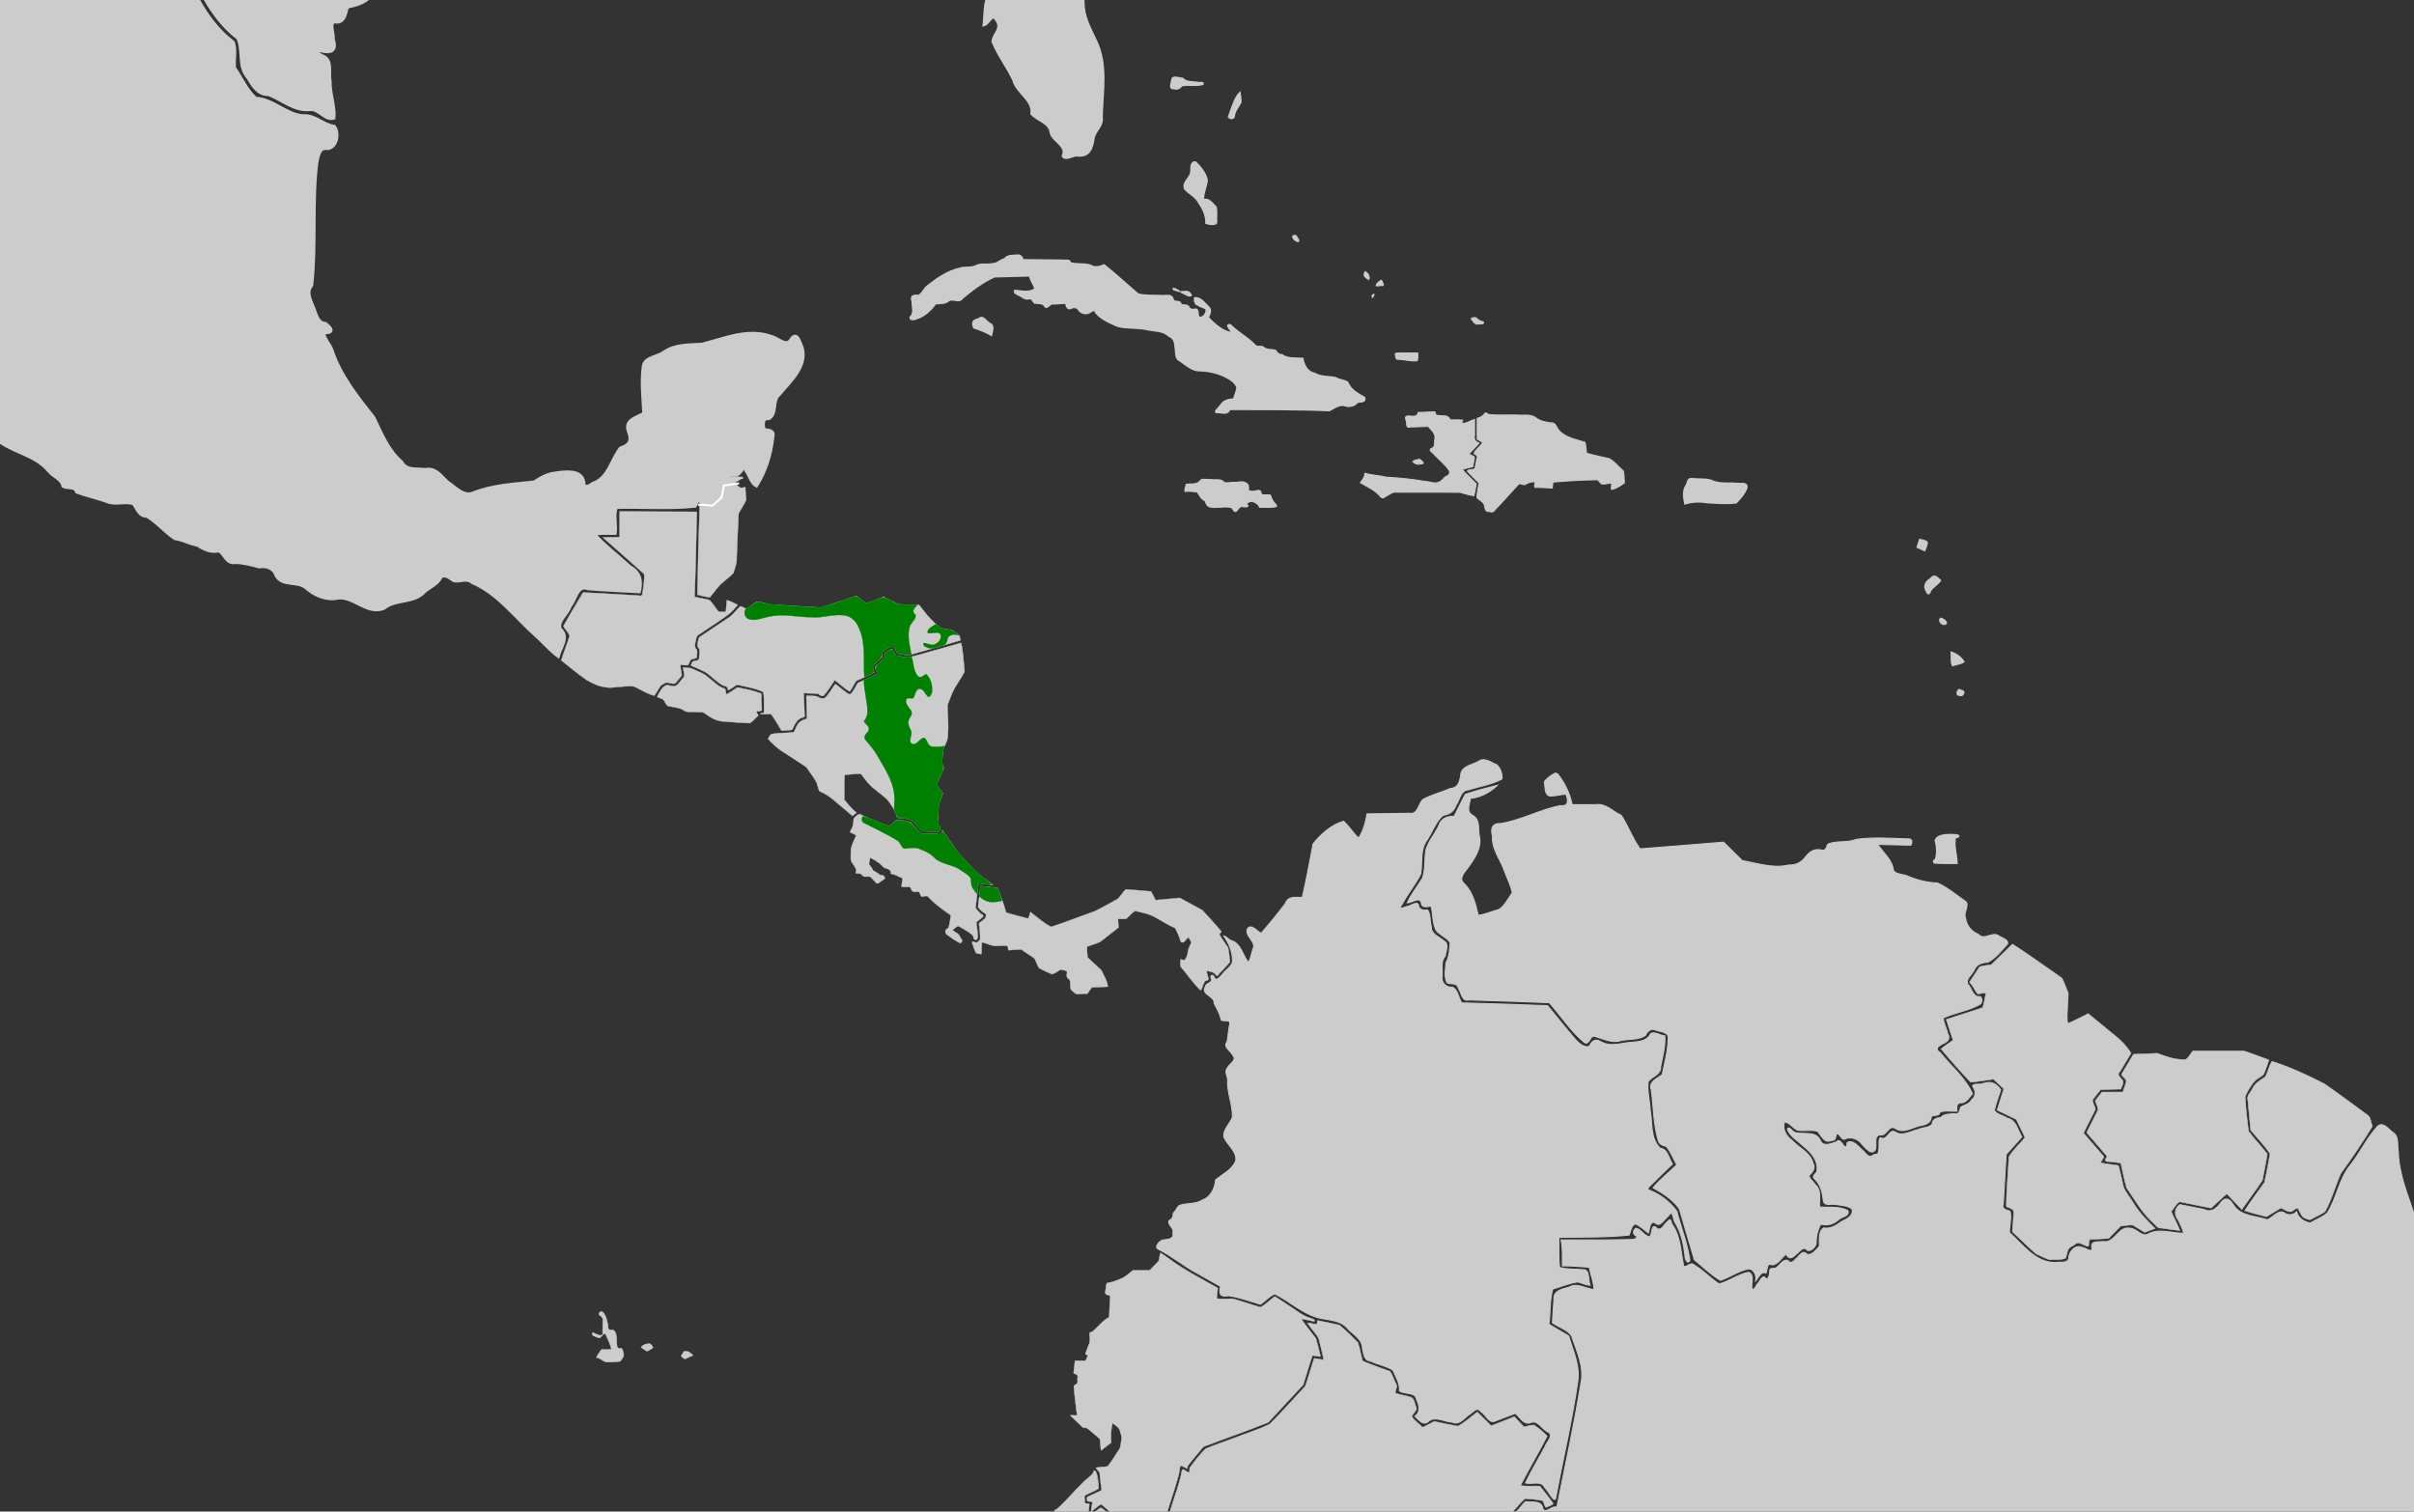 <?xml version="1.0" encoding="UTF-8" standalone="no"?>
<svg
   xmlns:dc="http://purl.org/dc/elements/1.1/"
   xmlns:cc="http://creativecommons.org/ns#"
   xmlns:rdf="http://www.w3.org/1999/02/22-rdf-syntax-ns#"
   xmlns:svg="http://www.w3.org/2000/svg"
   xmlns="http://www.w3.org/2000/svg"
   xmlns:sodipodi="http://sodipodi.sourceforge.net/DTD/sodipodi-0.dtd"
   xmlns:inkscape="http://www.inkscape.org/namespaces/inkscape"
   width="385.763mm"
   height="241.565mm"
   viewBox="0 0 385.763 241.565"
   version="1.1"
   id="svg8"
   inkscape:version="1.0 (4035a4fb49, 2020-05-01)"
   sodipodi:docname="Carpodectes nitidus map.svg">
  <rect x="0" y="0" width="385.763" height="241.565" fill="#333333" stroke="none"/>
  <defs
     id="defs2" />
  <sodipodi:namedview
     id="base"
     pagecolor="#ffffff"
     bordercolor="#666666"
     borderopacity="1.0"
     inkscape:pageopacity="0.0"
     inkscape:pageshadow="2"
     inkscape:zoom="0.25"
     inkscape:cx="1021.0056"
     inkscape:cy="760.3014"
     inkscape:document-units="mm"
     inkscape:current-layer="layer2"
     showgrid="false"
     inkscape:window-width="1346"
     inkscape:window-height="1041"
     inkscape:window-x="782"
     inkscape:window-y="65"
     inkscape:window-maximized="0"
     showguides="false"
     inkscape:document-rotation="0">
    <inkscape:grid
       type="xygrid"
       id="grid1410" />
  </sodipodi:namedview>
  <g
     inkscape:groupmode="layer"
     id="layer2"
     inkscape:label="Calque 2"
     style="display:inline">
    <path
       style="fill:#cccccc;stroke:#cccccc;stroke-width:0.342px;stroke-linecap:butt;stroke-linejoin:miter;stroke-opacity:1"
       d="m 136.717,129.493 v 0"
       id="path1416"
       inkscape:connector-curvature="0" />
    <path
       style="fill:#cccccc;stroke:#cccccc;stroke-width:0.342px;stroke-linecap:butt;stroke-linejoin:miter;stroke-opacity:1"
       d="m 306.808,86.275 c 0,0 1.039,0.183 1.1,0.427 0.061,0.244 -0.367,1.219 -0.367,1.219 l -1.1,-0.488 z"
       id="path1478"
       inkscape:connector-curvature="0" />
    <path
       style="opacity:1;fill:#cccccc;fill-opacity:1;stroke:#cccccc;stroke-width:0.245;stroke-miterlimit:4;stroke-dasharray:none;stroke-opacity:1"
       d="m -54.093,-6.193 c -0.789,0.111 -0.995,1.155 -0.899,1.785 0.537,0.301 1.405,0.148 1.372,-0.607 0.007,-0.374 0.021,-1.116 -0.472,-1.178 z"
       id="path1480"
       inkscape:connector-curvature="0" />
    <path
       style="opacity:1;fill:#cccccc;fill-opacity:1;stroke:#cccccc;stroke-width:0.245;stroke-miterlimit:4;stroke-dasharray:none;stroke-opacity:1"
       d="m -61.404,-8.55 c -0.091,0.841 0.718,1.468 1.354,1.86 0.178,-0.414 0.105,-0.955 -0.388,-1.1 -0.332,-0.235 -0.603,-0.584 -0.966,-0.761 z"
       id="path1482"
       inkscape:connector-curvature="0" />
    <path
       style="opacity:1;fill:#cccccc;fill-opacity:1;stroke:#cccccc;stroke-width:0.245;stroke-miterlimit:4;stroke-dasharray:none;stroke-opacity:1"
       d="m 187.214,13.071 c -0.098,0.399 -0.345,1.193 0.377,1.077 0.499,0.163 0.952,-1.94e-4 1.21,-0.435 1.111,-0.286 2.354,0.114 3.434,-0.257 0.186,-0.438 -0.626,-0.143 -0.825,-0.28 -0.831,-0.117 -1.816,0.01 -2.43,-0.652 -0.532,-0.016 -1.616,-0.483 -1.696,0.203 -0.023,0.115 -0.046,0.23 -0.07,0.345 z"
       id="path1484"
       inkscape:connector-curvature="0" />
    <path
       style="opacity:1;fill:#cccccc;fill-opacity:1;stroke:#cccccc;stroke-width:0.245;stroke-miterlimit:4;stroke-dasharray:none;stroke-opacity:1"
       d="m 197.807,15.157 c -0.695,1.071 -1.038,2.345 -1.479,3.529 0.196,0.324 0.921,0.372 0.908,-0.172 0.092,-0.826 0.672,-1.431 1.034,-2.123 0.085,-0.528 -0.077,-1.056 -0.138,-1.578 -0.108,0.115 -0.216,0.23 -0.325,0.344 z"
       id="path1486"
       inkscape:connector-curvature="0" />
    <path
       style="opacity:1;fill:#cccccc;fill-opacity:1;stroke:#cccccc;stroke-width:0.245;stroke-miterlimit:4;stroke-dasharray:none;stroke-opacity:1"
       d="m 190.875,25.89 c -0.813,0.189 -0.404,1.301 -0.632,1.893 -0.281,0.815 -1.303,1.413 -0.921,2.404 0.698,0.806 1.816,1.242 2.28,2.276 0.671,0.95 1.164,2.027 1.117,3.213 0.277,0.132 1.799,0.417 1.685,-0.242 -0.058,-0.77 0.11,-1.63 -0.088,-2.344 -0.553,-0.561 -1.096,-1.419 -2.02,-1.192 -0.02,-1.098 0.541,-2.093 0.604,-3.163 -0.255,-1.081 -1.017,-2.027 -1.795,-2.791 -0.069,-0.04 -0.149,-0.062 -0.229,-0.054 z"
       id="path1488"
       inkscape:connector-curvature="0" />
    <path
       style="opacity:1;fill:#cccccc;fill-opacity:1;stroke:#cccccc;stroke-width:0.245;stroke-miterlimit:4;stroke-dasharray:none;stroke-opacity:1"
       d="m 162.4,40.801 c -0.637,0.037 -1.458,-0.024 -1.838,0.568 -0.687,0.13 -1.167,0.781 -1.92,0.775 -0.831,0.232 -1.775,-0.066 -2.558,0.275 -0.801,0.479 -1.887,0.168 -2.772,0.48 -1.88,0.432 -3.516,1.554 -5.014,2.731 -0.631,0.416 -0.861,1.275 -1.527,1.606 -0.848,-0.108 -1.305,0.059 -0.991,0.995 -0.019,0.82 0.406,1.845 -0.338,2.459 -0.051,0.619 0.817,0.337 1.153,0.196 1.223,-0.406 2.178,-1.355 2.914,-2.358 0.74,-0.058 1.543,0.037 2.151,-0.508 0.699,-0.359 1.603,0.428 2.122,-0.343 1.572,-1.325 3.265,-2.595 5.127,-3.443 1.881,-0.05 3.761,-0.1 5.642,-0.151 0.101,0.757 0.658,1.36 0.844,2.06 -0.957,0.748 -2.165,0.316 -3.246,0.287 -0.211,0.446 0.592,0.679 0.889,0.849 0.439,0.244 0.798,0.589 1.354,0.467 0.551,-0.164 0.636,0.401 0.915,0.676 0.609,0.105 1.396,-0.088 1.726,0.613 0.349,0.344 0.78,-0.681 1.378,-0.47 0.63,-0.056 1.261,-0.082 1.892,-0.124 0.099,0.444 0.279,1.138 0.893,0.789 0.478,-0.215 0.987,-0.112 1.229,0.373 0.489,0.572 1.326,0.69 1.919,0.189 0.312,-0.19 0.704,-0.304 0.761,0.189 0.899,1.044 2.243,1.617 3.487,2.155 1.529,0.4 3.147,0.177 4.695,0.524 1.181,0.278 2.542,0.126 3.468,1.033 0.813,0.321 1.037,0.997 1.026,1.816 0.207,0.726 -0.081,1.78 0.763,2.143 1.008,0.656 1.94,1.642 3.237,1.592 1.529,0.064 3.037,0.389 4.376,1.154 0.638,0.338 1.316,0.852 1.539,1.551 -0.128,0.626 -0.367,1.221 -0.563,1.827 -0.776,0.051 -1.612,0.201 -2.038,0.935 -0.288,0.477 -1.525,1.341 -0.299,1.21 0.605,0.064 1.468,0.311 1.693,-0.498 5.314,0.023 10.63,-0.036 15.94,0.202 0.833,-0.406 1.68,-1.169 2.663,-0.739 0.673,0.121 1.425,-0.028 1.831,-0.606 0.467,-0.1 1.399,0.041 1.132,-0.751 -1.05,-0.614 -2.238,-1.21 -2.695,-2.42 -0.554,-0.391 -1.32,-0.368 -1.903,-0.735 -1.129,-0.268 -2.377,-0.083 -3.393,-0.709 -1.152,-0.202 -1.709,-1.339 -1.884,-2.383 -1.133,-0.078 -2.369,0.105 -3.344,-0.59 -0.479,0.027 -0.779,-0.292 -1.001,-0.675 -0.654,-0.194 -1.439,-0.011 -1.989,-0.548 -0.447,-0.249 -1.045,0.146 -1.376,-0.398 -1.131,-1.16 -2.6,-1.907 -3.743,-3.051 -0.208,-0.263 -0.774,-0.099 -0.423,0.25 0.087,0.274 0.587,0.69 0.464,0.915 -1.488,-0.291 -2.666,-1.386 -3.688,-2.418 0.197,-0.55 0.618,-1.235 0.035,-1.727 -0.619,-0.564 -1.273,-1.602 -2.222,-1.42 -0.02,0.492 0.056,1.045 0.632,1.177 0.351,0.284 1.092,0.318 1.264,0.706 -0.014,0.568 -0.535,1.445 -1.181,1.187 -0.349,-0.42 0.067,-1.485 -0.763,-1.238 -0.406,0.075 -0.772,-0.055 -0.909,-0.446 -0.296,-0.448 -1.081,-0.037 -1.275,-0.49 -0.078,-0.576 -1.042,-0.066 -1.208,-0.665 -0.167,-0.913 -1.121,-0.518 -1.787,-0.605 -1.262,-0.052 -2.599,0.049 -3.804,-0.251 -1.805,-1.556 -3.561,-3.171 -5.425,-4.657 -0.707,0.278 -1.481,0.527 -2.171,0.057 -1.054,-0.357 -2.262,-0.056 -3.28,-0.419 0.052,-0.596 -0.859,-0.284 -1.214,-0.39 -2.093,-0.034 -4.187,-0.041 -6.281,-0.062 -0.187,-0.537 -0.485,-0.847 -1.094,-0.725 z"
       id="path1490"
       inkscape:connector-curvature="0" />
    <path
       style="opacity:1;fill:#cccccc;fill-opacity:1;stroke:#cccccc;stroke-width:0.245;stroke-miterlimit:4;stroke-dasharray:none;stroke-opacity:1"
       d="m 156.172,51.042 c -0.799,0.115 -0.846,0.725 -0.529,1.347 0.937,0.307 1.902,0.679 2.776,1.185 0.157,-0.736 0.557,-1.552 -0.34,-1.945 -0.512,-0.282 -0.969,-1.243 -1.59,-0.736 -0.106,0.05 -0.211,0.1 -0.317,0.149 z"
       id="path1492"
       inkscape:connector-curvature="0" />
    <path
       style="opacity:1;fill:#cccccc;fill-opacity:1;stroke:#cccccc;stroke-width:0.245;stroke-miterlimit:4;stroke-dasharray:none;stroke-opacity:1"
       d="m 206.906,37.642 c -0.692,0.026 -0.041,0.724 0.259,0.844 0.404,0.284 0.437,-0.106 0.192,-0.37 -0.111,-0.169 -0.193,-0.494 -0.451,-0.474 z"
       id="path1494"
       inkscape:connector-curvature="0" />
    <path
       style="opacity:1;fill:#cccccc;fill-opacity:1;stroke:#cccccc;stroke-width:0.173;stroke-miterlimit:4;stroke-dasharray:none;stroke-opacity:1"
       d="m 189.246,46.974 c 0.332,0.163 0.851,0.502 1.161,0.239 -0.209,-0.495 -0.57,-0.754 -1.116,-0.621 -0.81,-0.073 -0.808,0.055 -0.079,0.364 z"
       id="path1496"
       inkscape:connector-curvature="0" />
    <path
       style="opacity:1;fill:#cccccc;fill-opacity:1;stroke:#cccccc;stroke-width:0.173;stroke-miterlimit:4;stroke-dasharray:none;stroke-opacity:1"
       d="m 187.484,46.065 c -0.174,0.277 0.441,0.327 0.608,0.427 0.113,0.071 0.674,0.172 0.287,-0.042 -0.276,-0.16 -0.571,-0.353 -0.894,-0.384 z"
       id="path1498"
       inkscape:connector-curvature="0" />
    <path
       style="opacity:1;fill:#cccccc;fill-opacity:1;stroke:#cccccc;stroke-width:0.173;stroke-miterlimit:4;stroke-dasharray:none;stroke-opacity:1"
       d="m 218.034,43.722 c -0.221,0.454 0.412,0.787 0.702,0.953 0.203,-0.511 -0.098,-0.986 -0.545,-1.232 -0.11,-0.164 -0.102,0.235 -0.158,0.278 z"
       id="path1500"
       inkscape:connector-curvature="0" />
    <path
       style="opacity:1;fill:#cccccc;fill-opacity:1;stroke:#cccccc;stroke-width:0.173;stroke-miterlimit:4;stroke-dasharray:none;stroke-opacity:1"
       d="m 220.728,44.783 c -0.313,0.197 -0.789,0.48 -0.811,0.882 0.243,0.098 0.607,-0.088 0.894,-0.022 0.55,0.13 0.058,-0.587 -0.037,-0.843 -0.01,-0.014 -0.028,-0.025 -0.047,-0.018 z"
       id="path1502"
       inkscape:connector-curvature="0" />
    <path
       style="opacity:1;fill:#cccccc;fill-opacity:1;stroke:#cccccc;stroke-width:0.173;stroke-miterlimit:4;stroke-dasharray:none;stroke-opacity:1"
       d="m 219.551,47.027 c -0.227,0.033 -0.421,0.32 -0.214,0.495 0.01,-0.104 0.357,-0.409 0.214,-0.495 z"
       id="path1504"
       inkscape:connector-curvature="0" />
    <path
       style="opacity:1;fill:#cccccc;fill-opacity:1;stroke:#cccccc;stroke-width:0.173;stroke-miterlimit:4;stroke-dasharray:none;stroke-opacity:1"
       d="m 224.174,56.419 c -0.385,0.058 -0.895,-0.101 -1.22,0.114 0.125,0.332 -0.009,1.008 0.56,0.879 0.973,0.061 1.962,0.354 2.931,0.24 0.213,-0.352 0.063,-0.838 0.113,-1.233 -0.795,2.22e-4 -1.589,-6.82e-4 -2.384,6.84e-4 z"
       id="path1506"
       inkscape:connector-curvature="0" />
    <path
       style="opacity:1;fill:#cccccc;fill-opacity:1;stroke:#cccccc;stroke-width:0.173;stroke-miterlimit:4;stroke-dasharray:none;stroke-opacity:1"
       d="m 235.633,50.759 c -0.218,0.019 -0.76,0.063 -0.382,0.368 0.26,0.412 0.55,0.794 1.094,0.637 0.218,-0.003 0.899,0.066 0.684,-0.325 -0.342,-0.128 -0.747,-0.162 -0.982,-0.505 -0.11,-0.11 -0.252,-0.202 -0.415,-0.175 z"
       id="path1508"
       inkscape:connector-curvature="0" />
    <path
       style="opacity:1;fill:#cccccc;fill-opacity:1;stroke:#cccccc;stroke-width:0.173;stroke-miterlimit:4;stroke-dasharray:none;stroke-opacity:1"
       d="m 191.7,76.927 c -0.54,0.595 -1.446,0.333 -2.153,0.483 -0.029,0.358 -0.293,0.812 -0.178,1.136 0.632,-0.102 1.288,0.038 1.927,0.051 0.375,0.504 0.649,1.219 1.275,1.428 0.174,0.389 0.256,0.893 0.768,0.981 1.126,0.286 2.335,-0.207 3.454,0.121 0.279,0.169 0.426,0.92 0.844,0.496 0.303,-0.324 0.478,-0.814 1.018,-0.635 0.565,0.029 1.085,0.084 0.531,-0.482 0.15,-0.194 0.684,-0.473 0.961,-0.374 0.478,0.169 0.969,0.423 1.134,0.942 0.897,-0.052 1.85,0.115 2.714,-0.135 0.013,-0.365 -0.49,-0.612 -0.615,-0.958 -0.31,-0.329 -0.149,-1.093 -0.778,-0.89 -0.33,-0.068 -1.017,0.176 -1.099,-0.296 0.08,-0.53 -0.576,-0.454 -0.893,-0.322 -0.364,0.122 -0.743,0.037 -1.096,-0.078 0.006,-0.443 0.104,-1.028 -0.436,-1.206 -0.488,-0.397 -1.179,-0.048 -1.758,-0.11 -0.559,-0.017 -1.198,0.161 -1.71,0.029 -0.428,-0.653 -1.32,-0.349 -1.966,-0.463 -0.543,0.024 -1.153,-0.128 -1.655,0.002 -0.096,0.094 -0.193,0.187 -0.289,0.281 z"
       id="path1510"
       inkscape:connector-curvature="0" />
    <path
       style="opacity:1;fill:#cccccc;fill-opacity:1;stroke:#cccccc;stroke-width:0.173;stroke-miterlimit:4;stroke-dasharray:none;stroke-opacity:1"
       d="m 226.767,73.402 c -0.319,0.074 -0.749,0.137 -0.977,0.354 0.344,0.456 0.906,0.506 1.418,0.352 0.579,0.047 -0.066,-0.485 -0.269,-0.654 -0.052,-0.03 -0.11,-0.057 -0.172,-0.051 z"
       id="path1512"
       inkscape:connector-curvature="0" />
    <path
       style="opacity:1;fill:#cccccc;fill-opacity:1;stroke:#cccccc;stroke-width:0.173;stroke-miterlimit:4;stroke-dasharray:none;stroke-opacity:1"
       d="m 228.674,65.84 c -0.682,0.014 -1.363,0.057 -2.044,0.086 -0.099,0.643 -0.611,0.631 -1.15,0.579 -0.615,-0.08 -1.098,-0.048 -0.77,0.682 0.15,0.408 -0.092,1.287 0.594,1.052 0.98,-0.033 1.959,-0.066 2.939,-0.099 0.48,0.59 1.254,1.165 1.047,2.031 -0.101,0.51 0.146,1.208 -0.448,1.454 -0.765,0.298 0.184,0.71 0.424,1.074 0.77,0.85 1.741,1.552 2.345,2.533 0.127,0.394 -0.077,0.846 -0.52,0.884 -0.407,0.287 -0.657,0.775 -1.161,0.951 -0.664,0.307 -1.412,-0.092 -2.103,-0.109 -2.08,-0.363 -4.183,-0.581 -6.288,-0.694 -1.117,-0.278 -2.331,-0.293 -3.407,-0.625 -0.047,0.582 -0.381,1.06 -0.73,1.505 1.086,0.624 2.26,1.145 3.114,2.097 0.258,0.439 0.595,0.382 0.937,0.077 0.588,-0.309 1.124,-0.81 1.836,-0.658 3.349,0.015 6.707,-0.03 10.051,0.023 0.726,0.173 1.458,0.455 2.19,0.534 0.166,-0.617 0.251,-1.252 0.374,-1.878 -0.748,-0.771 -1.56,-1.508 -2.255,-2.313 0.548,-0.204 1.133,-0.297 1.699,-0.443 0.035,-0.519 0.31,-1.066 0.223,-1.571 -0.2,-0.234 -0.719,-0.228 -0.786,-0.542 0.548,-0.515 1.034,-1.097 1.55,-1.645 -0.565,-0.224 -0.848,-0.603 -0.702,-1.218 0,-0.857 0,-1.715 0,-2.572 -0.621,0.188 -1.213,0.608 -1.861,0.645 -0.292,-0.136 -0.083,-0.379 -0.03,-0.529 -0.657,-0.088 -1.332,-0.019 -1.996,-0.041 -0.175,-0.447 -0.576,-0.688 -1.054,-0.634 -0.418,-0.098 -0.992,0.052 -1.324,-0.248 0.075,-0.231 -0.009,-0.488 -0.313,-0.388 -0.126,-0.002 -0.252,-6.83e-4 -0.378,6.83e-4 z"
       id="path1514"
       inkscape:connector-curvature="0" />
    <path
       style="opacity:1;fill:#cccccc;fill-opacity:1;stroke:#cccccc;stroke-width:0.173;stroke-miterlimit:4;stroke-dasharray:none;stroke-opacity:1"
       d="m 237.127,66.276 c -0.28,0.309 -0.67,0.48 -1.065,0.59 0,1.103 0,2.206 0,3.31 0.248,0.206 0.749,0.313 0.844,0.627 -0.38,0.597 -1.068,1.015 -1.347,1.653 0.291,0.221 0.707,0.4 0.459,0.832 -0.105,0.546 -0.211,1.091 -0.316,1.637 -0.303,0.183 -1.511,0.109 -1.119,0.489 0.591,0.592 1.183,1.184 1.774,1.775 -0.097,0.77 -0.347,1.555 -0.334,2.323 0.409,0.484 1.18,0.692 1.234,1.426 0.077,0.342 0.133,0.837 0.61,0.791 0.353,0.067 0.771,0.208 0.975,-0.199 1.347,-1.392 2.603,-2.868 3.94,-4.269 0.414,0.124 0.901,0.371 1.248,-0.023 0.386,-0.169 0.87,-0.263 1.264,-0.261 0.107,0.344 -0.349,1.066 0.272,0.906 0.828,0.013 1.655,0.07 2.483,0.111 0.062,-0.306 0,-0.696 0.17,-0.958 2.341,-0.184 4.691,-0.358 7.039,-0.364 0.369,0.148 0.515,0.82 1.032,0.677 0.393,0.022 1.034,-0.237 1.266,-0.087 0.009,0.301 -0.133,0.712 -0.021,0.964 0.767,-0.153 1.433,-0.603 2.05,-1.062 -0.078,-0.619 2.5e-4,-1.31 -0.173,-1.885 -0.735,-0.657 -1.377,-1.455 -2.223,-1.969 -1.224,-0.273 -2.453,-0.532 -3.66,-0.878 -0.06,-0.582 -0.108,-1.167 -0.234,-1.74 -1.516,-0.481 -3.299,-0.748 -4.325,-2.096 -0.261,-0.432 -0.444,-1.084 -1.086,-1.007 -0.879,-0.112 -1.78,-0.26 -2.488,-0.837 -0.864,-0.619 -1.982,-0.317 -2.97,-0.415 -1.517,-0.055 -3.053,0.091 -4.559,-0.099 -0.36,-0.209 -0.442,-0.437 -0.739,0.037 z"
       id="path1516"
       inkscape:connector-curvature="0" />
    <path
       style="opacity:1;fill:#cccccc;fill-opacity:1;stroke:#cccccc;stroke-width:0.245;stroke-miterlimit:4;stroke-dasharray:none;stroke-opacity:1"
       d="m 270.12,76.507 c -0.464,0.058 -0.434,0.807 -0.697,1.116 -0.575,0.88 -0.341,1.952 -0.169,2.893 1.149,-0.346 2.34,-0.393 3.523,-0.192 1.55,0.07 3.142,0.248 4.675,0.02 0.681,-0.704 1.388,-1.508 1.713,-2.436 0.025,-0.895 -0.951,-0.537 -1.536,-0.635 -1.247,-0.122 -2.575,0.084 -3.768,-0.317 -0.948,-0.513 -2.135,-0.316 -3.183,-0.445 -0.186,-0.006 -0.372,-0.009 -0.557,-0.004 z"
       id="path1518"
       inkscape:connector-curvature="0" />
    <path
       style="opacity:1;fill:#cccccc;fill-opacity:1;stroke:#cccccc;stroke-width:0.346;stroke-miterlimit:4;stroke-dasharray:none;stroke-opacity:1"
       d="m 311.345,133.442 c -0.668,0.017 -1.846,0.158 -2.025,0.891 0.272,0.962 0.339,2.139 0.015,3.09 -0.478,0.143 -0.331,0.554 0.16,0.45 1.058,0.081 2.121,0.034 3.181,0.047 -0.038,-1.35 -0.533,-2.781 -0.262,-4.098 0.197,0.018 0.88,-0.196 0.357,-0.31 -0.47,-0.083 -0.95,-0.075 -1.425,-0.07 z"
       id="path1520"
       inkscape:connector-curvature="0" />
    <path
       style="opacity:1;fill:#cccccc;fill-opacity:1;stroke:#cccccc;stroke-width:0.245;stroke-miterlimit:4;stroke-dasharray:none;stroke-opacity:1"
       d="m 308.465,92.525 c -0.683,0.358 -1.153,1.207 -0.623,1.898 0.17,0.62 0.456,0.606 0.643,0.013 0.397,-0.673 1.198,-1.033 1.595,-1.669 -0.511,-0.509 -1,-1.057 -1.57,-0.274 z"
       id="path1522"
       inkscape:connector-curvature="0" />
    <path
       style="opacity:1;fill:#cccccc;fill-opacity:1;stroke:#cccccc;stroke-width:0.245;stroke-miterlimit:4;stroke-dasharray:none;stroke-opacity:1"
       d="m 310.164,98.821 c -0.592,0.38 0.418,1.365 0.863,0.768 0.014,-0.342 -0.563,-0.678 -0.863,-0.768 z"
       id="path1524"
       inkscape:connector-curvature="0" />
    <path
       style="opacity:1;fill:#cccccc;fill-opacity:1;stroke:#cccccc;stroke-width:0.245;stroke-miterlimit:4;stroke-dasharray:none;stroke-opacity:1"
       d="m 311.825,104.236 c 0.066,0.685 -0.107,1.521 0.205,2.129 0.575,-0.226 1.313,-0.251 1.798,-0.611 -0.425,-0.715 -1.22,-1.259 -2.003,-1.518 z"
       id="path1526"
       inkscape:connector-curvature="0" />
    <path
       style="opacity:1;fill:#cccccc;fill-opacity:1;stroke:#cccccc;stroke-width:0.245;stroke-miterlimit:4;stroke-dasharray:none;stroke-opacity:1"
       d="m 313.013,110.251 c -0.275,0.226 -0.437,0.95 0.163,0.842 0.44,0.31 0.976,-0.629 0.335,-0.701 -0.158,-0.066 -0.324,-0.142 -0.498,-0.14 z"
       id="path1528"
       inkscape:connector-curvature="0" />
    <path
       style="opacity:1;fill:#cccccc;fill-opacity:1;stroke:#cccccc;stroke-width:0.614;stroke-miterlimit:4;stroke-dasharray:none;stroke-opacity:1"
       d="m -89.168,-39.399 c 0.64,1.153 0.305,2.779 1.183,3.751 5.121,-0.041 10.245,-0.901 15.366,-1.274 0.554,0.216 2.486,-0.778 2.162,0.29 -0.238,0.682 -0.703,1.845 0.463,1.891 8.397,3.189 16.808,6.353 25.294,9.296 6.517,-0.009 13.034,-0.049 19.551,-0.075 0.368,-1.12 -0.802,-3.58 0.726,-3.69 4.047,-0.349 8.122,-0.156 12.181,-0.211 2.837,2.745 5.264,5.971 8.44,8.334 1.214,0.669 2.947,0.673 3.135,2.364 1.228,2.862 2.457,5.724 3.685,8.586 2.871,1.272 5.637,2.946 8.626,3.862 1.947,-1.384 2.255,-4.119 3.22,-6.17 0.822,-0.062 1.922,-0.052 2.18,-1.033 1.253,-0.139 2.441,0.935 3.776,0.545 1.496,-0.28 2.898,-0.292 3.885,1.043 1.44,1.375 3.359,2.392 4.491,3.997 2.15,5.075 4.361,10.523 8.877,13.975 0.911,2.015 -0.02,4.554 1.619,6.34 0.723,1.222 1.596,2.693 3.219,2.617 2.245,0.846 4.184,2.729 6.753,2.398 1.372,-0.063 2.348,1.814 3.65,1.38 0.127,-1.933 -0.678,-3.894 -0.629,-5.87 -0.3,-1.399 0.476,-3.403 -1.249,-3.989 -0.681,-0.357 -1.704,-1.208 -0.169,-0.909 1.682,0.42 2.506,0.031 1.908,-1.809 0.164,-1.021 -0.923,-3.143 0.779,-2.767 1.229,-0.178 1.164,-1.584 1.549,-2.402 1.152,-0.281 2.368,-0.499 3.303,-1.365 1.074,-0.463 1.34,-1.375 0.413,-2.163 0.118,-0.825 1.74,-1.138 2.161,-0.26 1.171,0.607 2.556,-0.51 3.723,-0.79 2.202,-0.818 3.19,-3.135 5.208,-4.256 2.202,-1.61 4.428,-3.548 7.322,-3.526 2.262,-0.121 4.66,-1.239 6.745,0.072 1.938,0.935 4.249,1.64 6.302,0.86 -0.804,-0.764 -0.923,-2.572 0.269,-2.953 1.964,-0.545 2.688,1.65 4.049,2.524 1.496,0.817 2.082,2.726 3.853,3.077 0.867,0.363 0.862,1.837 1.793,0.569 1.191,-0.715 3.183,-1.911 4.171,-0.275 0.602,0.581 0.268,-1.308 -0.22,-1.655 -0.425,-0.262 -0.905,-1.098 0.009,-0.806 1.1,0.095 2.355,0.719 3.376,0.537 -0.726,-1.249 -0.65,-1.862 0.935,-2.051 1.021,0.064 1.051,-1.9 0.637,-1.833 -0.665,0.522 -2.07,1.376 -2.719,0.536 0.248,-0.973 -0.612,-1.625 -1.502,-1.152 -0.841,0.482 -2.166,-0.333 -2.092,-1.096 0.619,-1.54 1.503,-1.954 2.963,-1.233 4.292,0.7 8.443,-1.177 12.738,-0.82 0.423,-0.532 0.626,-1.937 1.306,-2.034 0.824,0.932 0.931,2.969 2.59,2.348 1.23,-0.027 2.781,0.072 3.341,-1.306 0.974,1.057 2.317,1.52 3.704,0.993 0.806,0.093 1.895,-0.721 2.572,-0.292 0.074,1.33 2.047,0.889 2.816,1.632 1.983,1.072 4.042,2.373 5.084,4.412 2.987,-0.632 5.526,-2.616 8.47,-3.31 3.167,1.558 4.784,5.011 7.297,7.343 0.596,0.325 1.604,0.028 1.611,1.059 0.403,1.443 0.728,2.907 1.097,4.36 -1.565,1.459 -1.277,3.715 -1.489,5.641 0.473,-0.15 1.473,-2.026 1.782,-0.931 1.422,1.529 -0.294,2.51 -0.38,3.696 0.872,2.16 2.335,4.032 3.311,6.106 0.491,2.047 3.193,3.136 2.913,5.424 0.988,1.062 2.907,1.348 3.076,3.084 0.469,1.395 2.64,1.972 1.935,3.709 0.448,0.505 1.55,-0.341 2.204,-0.222 1.822,0.219 2.201,-1.098 2.451,-2.607 0.164,-1.29 1.518,-1.977 1.292,-3.372 0.092,-4.064 0.938,-8.359 -0.901,-12.184 -0.919,-1.955 -2.01,-3.872 -2.001,-6.107 -0.016,-1.596 -0.394,-3.06 -1.505,-4.254 -1.634,-2.175 -3.013,-4.566 -3.352,-7.31 -0.469,-2.648 -1.57,-5.167 -2.03,-7.791 0.829,-2.01 0.469,-4.306 1.47,-6.293 0.806,-1.614 0.942,-4.053 2.794,-4.834 0.632,-1.147 0.358,-3.076 1.621,-3.778 0.357,0.147 1.419,1.282 1.41,0.346 -0.5,-0.607 -0.455,-1.612 0.574,-1.326 1.563,0.298 2.767,-0.253 3.66,-1.559 1.223,-1.408 2.684,-2.622 4.588,-2.885 1.473,-0.532 -0.706,-0.424 -1.157,-0.459 -30.884,-0.325 -61.771,-0.154 -92.657,-0.217 -59.291,-0.005 -118.583,-0.002 -177.874,-0.003 0.091,0.169 0.181,0.338 0.272,0.507 z"
       id="path1739"
       inkscape:connector-curvature="0" />
    <path
       style="opacity:1;fill:#cccccc;fill-opacity:1;stroke:#cccccc;stroke-width:0.614;stroke-miterlimit:4;stroke-dasharray:none;stroke-opacity:1"
       d="m -72.091,-35.953 c -5.044,0.647 -10.125,1.006 -15.186,1.512 1.092,0.569 1.527,1.669 1.122,2.827 -0.054,1.521 2.254,2.025 1.864,3.703 -0.308,1.17 0.935,1.561 1.183,2.521 1.211,1.039 1.191,2.665 1.882,3.96 1.041,0.837 1.581,2.022 1.345,3.37 -0.061,1.416 2.031,1.672 1.764,3.219 -0.157,3.037 2.528,4.991 4.951,6.228 3.045,2.023 5.837,4.63 7.833,7.661 -1.043,1.606 -0.275,3.648 -0.894,5.35 -1.464,0.724 -3.296,0.013 -4.89,0.039 -1.451,-0.374 -1.694,-0.166 -0.549,0.921 1.044,1.137 3.043,1.529 3.064,3.369 0.478,1.046 1.985,0.299 2.703,1.142 1.416,0.58 2.224,2.328 3.745,2.55 1.785,-0.063 1.345,-2.599 2.588,-3.186 0.981,0.453 0.847,1.497 0.484,2.291 0.288,0.895 0.68,1.781 0.722,2.724 1.45,0.714 2.912,1.534 4.345,2.297 2.529,2.721 2.923,6.89 1.653,10.29 -0.346,0.891 -0.809,2.147 0.724,1.77 1.029,-0.18 2.066,0.028 2.101,1.227 0.649,0.392 1.612,0.297 2.049,1.13 1.345,1.636 3.406,2.405 4.732,4.092 1.158,1.263 2.471,2.387 3.957,3.192 1.013,0.975 1.142,2.414 1.098,3.702 0.866,1.313 2.462,0.637 3.263,-0.352 1.932,-1.392 0.807,-4.334 -0.879,-5.457 -0.946,-0.796 -0.246,-2.395 -1.611,-2.92 -0.485,-0.413 -1.44,-1.336 -1.508,-0.165 -0.894,0.263 -2.56,0.41 -3.091,-0.054 -0.223,-3.934 -1.971,-7.639 -3.662,-11.142 -0.709,-1.29 -2.04,-2.323 -1.757,-3.964 -0.273,-2.234 -0.928,-4.627 -3.037,-5.807 -1.617,-1.351 -2.85,-3.123 -4.016,-4.866 -0.268,-1.562 -2.274,-1.951 -2.924,-3.074 -0.015,-1.778 0.276,-3.739 -0.968,-5.195 -0.721,-0.667 -2.121,-0.162 -3.054,-0.332 0.862,-0.558 1.619,-1.596 0.563,-2.387 -0.769,-0.74 -2.862,0.139 -2.649,-1.485 0.47,-1.662 -0.814,-2.61 -1.876,-3.65 -1.792,-1.84 -3.584,-3.681 -5.377,-5.522 -0.34,-2.673 0.335,-5.746 -1.568,-7.967 -1.172,-1.473 0.209,-3.339 0.305,-4.966 0.097,-0.745 0.259,-1.829 1.27,-1.231 1.786,0.399 3.27,1.648 4.712,2.55 0.157,-0.412 -0.516,-1.825 0.41,-1.299 1.672,0.73 2.558,2.458 3.968,3.452 0.869,0.232 2.615,-0.402 2.444,1.107 0.557,2.364 0.175,5.321 2.334,6.965 0.811,1.215 0.295,2.873 1.17,4.124 0.718,1.133 0.931,3.159 2.501,3.355 0.512,1.343 0.17,3.331 1.888,3.945 1.584,0.362 0.505,2.285 1.74,2.998 1.899,1.663 3.763,3.605 6.115,4.522 0.73,0.752 2.675,-0.227 2.532,1.323 -0.279,1.207 -0.855,2.714 0.399,3.631 1.039,1.222 2.652,1.477 4.053,1.937 0.101,1.026 1.007,1.75 0.898,2.844 0.98,0.289 2.494,-0.565 3.076,0.779 0.575,1.126 1.787,2.576 0.552,3.662 -0.594,0.944 -2.033,2.619 -0.419,3.372 2.133,1.019 4.035,2.443 5.947,3.779 0.827,-0.466 1.999,0.488 2.678,1.017 0.987,1.169 0.857,2.8 1.271,4.129 0.68,0.263 1.263,0.694 1.633,1.281 0.633,0.055 2.074,-0.875 1.818,0.439 0.315,1.807 2.34,2.713 3.451,4.024 2.395,2.039 3.504,5.118 5.827,7.242 1.872,1.942 3.997,4.072 3.925,6.98 0.24,1.01 0.597,2.011 0.972,2.944 1.019,0.67 2.56,1.265 2.193,2.816 0.116,0.771 -0.685,0.857 -0.669,1.653 -0.39,0.945 -1.173,1.632 -1.87,2.348 0.69,0.026 2.073,-0.308 1.7,0.782 1.136,0.892 0.693,1.235 -0.718,1.368 -0.631,-0.071 -2.221,0.042 -1.362,1.011 0.801,1.216 0.078,3.03 1.574,3.904 1.083,0.916 1.901,2.058 2.472,3.304 2.568,2.525 6.619,2.731 8.946,5.594 0.724,0.873 2,1.191 2.243,2.379 0.715,0.383 1.869,-0.086 2.183,0.924 1.678,0.624 3.482,0.974 5.165,1.622 1.263,0.353 2.855,-0.233 3.933,0.266 0.518,0.797 0.946,2.031 2.068,1.939 1.653,0.977 2.902,2.554 4.528,3.605 1.26,0.161 2.334,0.847 3.593,1.038 1.027,0.687 2.141,1.205 3.395,0.894 0.96,0.494 1.175,2.108 2.568,1.879 1.344,-9.67e-4 2.607,0.354 3.839,0.683 1.179,-0.167 2.35,0.163 2.768,1.409 0.917,1.74 3.281,0.821 4.697,1.902 1.268,1.149 2.878,1.907 4.642,1.781 2.832,-0.805 5.049,2.724 7.859,1.523 1.878,-1.522 4.773,-0.728 6.478,-2.651 0.908,-0.765 2.079,-1.187 2.585,-2.308 0.847,-0.59 1.502,0.274 2.185,0.582 0.995,0.16 1.967,-0.503 2.89,0.28 4.198,1.81 6.947,5.686 10.305,8.623 1.114,1.001 2.236,2.3 3.358,3.124 0.365,-1.33 1.734,-2.977 0.37,-4.183 -0.728,-1.197 1.179,-2.542 1.551,-3.8 0.91,-1.03 1.091,-3.451 2.89,-2.783 2.709,0.218 5.425,0.338 8.139,0.483 0.398,-1.657 0.109,-3.033 -1.477,-3.88 -1.898,-1.756 -4.104,-3.417 -5.76,-5.303 1.104,-0.249 2.255,-0.105 3.378,-0.146 0.174,-1.289 -0.338,-3.263 0.244,-4.145 4.178,-0.112 8.402,0.229 12.553,-0.192 0.227,-0.399 0.213,-1.05 0.976,-0.714 1.737,0.834 2.16,-0.936 2.866,-2.154 0.507,-1.039 1.159,-2.28 2.533,-2.086 0.934,0.095 1.443,-2.09 1.875,-0.634 0.522,0.695 0.816,1.959 1.558,2.33 1.44,-2.278 2.308,-5.019 2.566,-7.704 0.31,-1.051 -0.592,-1.087 -1.319,-1.135 -0.307,-0.695 -0.362,-2.105 0.763,-1.903 1.305,-0.831 0.396,-2.843 1.632,-3.84 1.729,-2.097 4.48,-4.449 3.611,-7.481 -0.312,-0.582 -0.744,-2.544 -1.587,-1.341 -0.852,1.521 -2.096,-0.079 -3.273,-0.335 -3.713,-1.362 -7.494,0.345 -11.079,1.238 -2.065,0.131 -4.223,0.019 -6.03,1.233 -1.027,0.805 -3.169,0.819 -3.282,2.278 -0.34,2.501 -0.04,5.028 0.09,7.533 -1.349,0.693 -3.225,1.098 -2.395,2.991 0.523,1.516 -0.054,2.088 -1.383,2.546 -1.487,1.906 -1.886,4.797 -4.468,5.679 -0.609,0.481 -1.531,0.852 -1.481,-0.336 -0.361,-1.948 -3.041,-1.55 -4.472,-1.338 -1.282,0.115 -2.369,0.771 -3.389,1.432 -3.29,0.352 -6.642,0.513 -9.762,1.756 -1.556,0.651 -2.952,-1.023 -4.193,-1.822 -1.031,-0.988 -1.842,-2.266 -3.475,-1.929 -1.386,-0.178 -3.033,0.201 -3.815,-1.262 -2.182,-1.88 -3.211,-4.588 -4.443,-7.086 C 57.073,63.451 54.372,60.089 53.013,56.04 52.715,55.057 51.641,54.083 51.675,53.112 53.226,53.194 53.12,52.605 51.974,51.739 50.583,51.722 50.398,49.789 49.876,48.803 49.462,47.76 48.911,46.568 49.745,45.587 c 0.735,-6.497 0.018,-13.105 0.817,-19.602 0.244,-0.995 0.37,-2.629 1.813,-2.293 1.472,-0.258 1.764,-2.489 1.001,-3.446 -1.763,-0.221 -3.095,-1.874 -5.004,-1.677 -2.744,-0.257 -4.755,-2.672 -7.525,-2.796 -1.508,-1.317 -2.268,-3.293 -3.436,-4.894 -0.142,-1.327 0.267,-2.907 -0.186,-4.091 -4.705,-3.564 -6.9,-9.262 -9.165,-14.492 -1.751,-1.296 -3.347,-2.992 -5.189,-4.053 -2.076,-0.087 -4.217,-0.4 -6.211,0.135 -1.622,-0.316 -1.342,2.059 -2.092,3.043 -0.666,1.509 -1.698,4.013 -3.807,3.154 -3.005,-1.035 -5.777,-2.634 -8.664,-3.946 -1.385,-3.271 -2.77,-6.541 -4.155,-9.812 -3.794,-1.041 -5.971,-4.604 -8.753,-7.092 -1.105,-0.951 -1.888,-2.667 -3.602,-2.169 -3.163,0.03 -6.322,0.194 -9.482,0.318 -0.473,1.05 0.471,3.625 -1.064,3.531 -6.707,0.056 -13.454,0.352 -20.136,0.26 -9.061,-3.38 -18.205,-6.639 -27.203,-10.125 -0.127,-0.42 0.642,-1.288 0.205,-1.492 z"
       id="path1741"
       inkscape:connector-curvature="0" />
    <path
       style="opacity:1;fill:#cccccc;fill-opacity:1;stroke:#cccccc;stroke-width:0.061;stroke-miterlimit:4;stroke-dasharray:none;stroke-opacity:1"
       d="m 116.737,76.462 c -0.601,0.013 -0.78,0.723 -1.065,1.132 -0.607,1.065 -1.169,2.168 -1.815,3.203 -0.676,0.049 -1.378,-0.187 -2.038,-0.167 -0.163,4.806 -0.289,9.614 -0.368,14.421 0.651,0.17 1.335,0.334 1.99,0.41 0.728,-0.826 1.276,-1.815 2.178,-2.48 0.519,-0.474 1.117,-0.897 1.589,-1.402 0.212,-0.794 0.575,-1.563 0.512,-2.403 0.083,-2.378 0.193,-4.756 0.312,-7.132 0.39,-0.714 0.878,-1.406 1.208,-2.133 -0.065,-0.683 -0.101,-1.369 -0.143,-2.054 -0.364,0.085 -0.805,0.22 -1.087,-0.123 -0.218,-0.21 -0.559,-0.38 -0.714,-0.61 0.032,-0.223 0.626,-0.691 0.232,-0.658 -0.264,0.003 -0.527,-0.004 -0.791,-0.004 z"
       id="path1790"
       inkscape:connector-curvature="0" />
    <path
       style="opacity:1;fill:#cccccc;fill-opacity:1;stroke:#cccccc;stroke-width:0.061;stroke-miterlimit:4;stroke-dasharray:none;stroke-opacity:1"
       d="m 99.015,83.795 c 0,0.685 0,1.371 0,2.056 -0.89,0.011 -1.78,0.022 -2.67,0.033 2.197,1.96 4.428,3.893 6.605,5.868 0.042,0.968 -0.099,1.95 -0.259,2.907 0.013,0.47 -0.193,0.661 -0.655,0.52 -2.953,-0.159 -5.904,-0.37 -8.858,-0.487 -1.045,1.791 -2.151,3.557 -3.141,5.374 0.294,0.523 0.719,0.973 1.01,1.492 -0.386,1.349 -0.966,2.637 -1.347,3.986 1.341,1.07 2.66,2.177 4.076,3.148 0.931,0.518 1.902,1.022 2.98,1.127 0.846,0.192 1.713,-0.056 2.569,-0.077 0.848,-0.048 1.793,-0.291 2.545,0.243 0.869,0.443 1.74,0.952 2.682,1.199 0.414,-0.522 0.683,-1.164 1.089,-1.676 0.401,-0.15 0.761,-0.58 1.214,-0.378 0.405,0.049 0.953,0.336 1.235,-0.118 0.294,-0.353 0.575,-0.716 0.865,-1.073 -0.07,-0.555 -0.222,-1.148 -0.232,-1.684 0.403,-0.009 0.826,0.09 1.216,0.049 0.197,-0.29 0.289,-0.699 0.531,-0.928 0.287,-0.161 0.939,-0.021 0.886,-0.464 -0.021,-0.44 0.222,-0.964 -0.193,-1.28 -0.246,-0.424 -0.018,-0.955 0.048,-1.408 0.072,-0.382 0.194,-0.736 0.587,-0.885 1.601,-1.107 3.271,-2.119 4.814,-3.306 0.449,-0.421 0.912,-0.881 1.267,-1.363 -0.566,-0.252 -1.117,-0.617 -1.72,-0.745 -0.083,0.624 -0.092,1.257 -0.174,1.881 -0.392,-0.046 -0.853,0.041 -1.202,-0.084 -0.472,-0.603 -0.871,-1.291 -1.406,-1.829 -0.791,-0.19 -1.592,-0.334 -2.388,-0.499 0.175,-4.516 0.266,-9.036 0.363,-13.555 -0.227,-0.105 -0.635,-0.015 -0.923,-0.05 -3.804,-0.03 -7.607,-0.034 -11.411,-0.049 0,0.685 0,1.371 0,2.056 z"
       id="path1792"
       inkscape:connector-curvature="0" />
    <path
       style="opacity:1;fill:#cccccc;fill-opacity:1;stroke:#cccccc;stroke-width:0.061;stroke-miterlimit:4;stroke-dasharray:none;stroke-opacity:1"
       d="m 134.039,96.181 c -0.959,0.303 -1.91,0.669 -2.875,0.934 -2.728,-0.172 -5.46,-0.314 -8.185,-0.506 -0.648,-0.145 -1.296,-0.375 -1.949,-0.458 -0.613,0.322 -1.137,0.827 -1.753,1.121 -0.35,-0.049 -0.659,-0.362 -0.994,-0.369 -0.707,0.654 -1.236,1.508 -2.1,1.975 -1.485,0.995 -2.971,1.989 -4.456,2.984 -0.138,0.59 -0.519,1.349 0.026,1.851 0.131,0.362 -0.016,0.816 -0.009,1.214 -0.017,0.256 -0.025,0.606 -0.367,0.618 -0.297,0.132 -0.755,0.04 -0.822,0.448 -0.045,0.132 -0.278,0.418 2.7e-4,0.431 0.807,0.367 1.657,0.678 2.411,1.137 0.841,0.64 1.581,1.434 2.513,1.943 0.325,0.147 0.926,0.179 0.823,0.684 0.138,0.218 0.431,-0.133 0.59,-0.186 0.319,-0.175 0.612,-0.479 0.944,-0.575 1.38,0.356 2.831,0.532 4.123,1.155 0.189,0.7 0.098,1.459 0.133,2.183 1.1e-4,0.39 2.5e-4,0.781 3.4e-4,1.171 -0.154,0.06 -0.529,-0.01 -0.581,0.162 0.562,0.095 1.143,0.009 1.711,0.019 0.608,0.834 1.12,1.732 1.646,2.615 0.244,0.129 0.567,-0.05 0.839,-0.013 0.297,-0.045 0.652,0.008 0.914,-0.142 0.291,-0.684 0.649,-1.425 1.321,-1.807 0.307,-0.125 0.801,-0.091 0.623,-0.555 -0.053,-1.154 -0.095,-2.309 -0.136,-3.464 0.776,0.085 1.57,0.029 2.338,0.13 0.223,0.193 0.517,0.411 0.822,0.324 0.705,-0.754 1.216,-1.667 1.809,-2.508 0.786,0.59 1.507,1.286 2.338,1.804 0.344,-0.27 0.494,-0.757 0.742,-1.119 0.16,-0.348 0.349,-0.664 0.753,-0.745 0.809,-0.399 1.692,-0.682 2.444,-1.176 -0.099,-0.339 -0.247,-0.761 -0.193,-1.09 0.486,-0.461 0.971,-0.922 1.457,-1.384 -0.03,-0.361 -0.12,-0.746 0.27,-0.943 0.381,-0.433 0.951,-0.681 1.504,-0.757 0.325,0.323 0.449,0.841 0.757,1.14 0.56,0.089 1.124,0.258 1.682,0.299 2.773,-0.797 5.561,-1.56 8.321,-2.389 -0.07,-0.378 -0.06,-0.865 -0.475,-1.031 -0.427,-0.286 -0.809,-0.68 -1.359,-0.674 -0.473,-0.126 -1.019,-0.102 -1.444,-0.327 -1.013,-0.835 -1.926,-1.781 -2.701,-2.841 -0.264,-0.243 -0.414,-0.716 -0.754,-0.806 -1.074,-0.038 -2.166,-0.005 -3.229,-0.086 -0.765,-0.387 -1.531,-0.774 -2.296,-1.161 -0.935,0.349 -1.869,0.699 -2.804,1.048 -0.52,-0.404 -1.04,-0.809 -1.559,-1.213 -0.938,0.313 -1.876,0.625 -2.814,0.938 z"
       id="path1812"
       inkscape:connector-curvature="0" />
    <path
       style="opacity:1;fill:#cccccc;fill-opacity:1;stroke:#cccccc;stroke-width:0.061;stroke-miterlimit:4;stroke-dasharray:none;stroke-opacity:1"
       d="m 109.268,107.361 c 0.06,0.37 0.214,0.764 -0.154,1.023 -0.389,0.424 -0.67,1.014 -1.207,1.265 -0.472,0.089 -0.951,-0.174 -1.403,-0.148 -0.773,0.287 -1.068,1.115 -1.46,1.767 -0.128,0.218 0.33,0.206 0.437,0.308 0.393,0.075 0.665,0.292 0.8,0.671 0.168,0.302 0.353,0.666 0.76,0.635 0.841,0.188 1.766,0.219 2.457,0.797 0.516,0.155 1.111,0.055 1.658,0.109 0.521,0.073 1.133,-0.135 1.545,0.274 0.878,0.634 1.859,1.217 2.975,1.239 1.386,0.117 2.779,0.201 4.165,0.267 0.514,-0.336 0.899,-0.831 1.346,-1.247 -0.166,-0.295 -0.603,-0.714 0.006,-0.656 0.23,-0.02 0.635,-0.044 0.534,-0.386 -0.067,-0.807 -0.063,-1.617 -0.062,-2.425 -0.889,-0.326 -1.792,-0.603 -2.727,-0.761 -0.373,-0.057 -0.768,-0.238 -1.126,-0.215 -0.584,0.363 -1.144,0.817 -1.758,1.103 -0.125,-0.285 -0.05,-0.694 -0.221,-0.92 -1.119,-0.309 -1.887,-1.245 -2.791,-1.912 -0.63,-0.59 -1.497,-0.807 -2.253,-1.196 -0.504,-0.261 -1.082,-0.231 -1.631,-0.281 0.037,0.229 0.073,0.458 0.11,0.687 z"
       id="path1814"
       inkscape:connector-curvature="0" />
    <path
       style="opacity:1;fill:#cccccc;fill-opacity:1;stroke:#cccccc;stroke-width:0.061;stroke-miterlimit:4;stroke-dasharray:none;stroke-opacity:1"
       d="m 149.432,103.921 c -1.485,0.397 -2.954,0.88 -4.462,1.176 -0.615,-0.058 -1.215,-0.212 -1.818,-0.334 -0.201,-0.353 -0.403,-0.706 -0.604,-1.059 -0.484,0.166 -1.004,0.458 -1.227,0.931 0.142,0.361 -0.021,0.606 -0.318,0.824 -0.378,0.379 -0.756,0.759 -1.133,1.138 0.019,0.418 0.232,0.783 0.555,1.042 -1.111,0.5 -2.222,0.999 -3.333,1.499 -0.398,0.608 -0.659,1.356 -1.23,1.825 -0.448,-0.015 -0.765,-0.46 -1.129,-0.681 -0.417,-0.314 -0.828,-0.69 -1.25,-0.966 -0.56,0.746 -0.996,1.608 -1.679,2.25 -0.361,0.125 -0.832,0.023 -1.13,-0.208 -0.513,-0.216 -1.122,-0.101 -1.672,-0.174 -0.313,0.042 -0.035,0.685 -0.111,0.968 0.026,0.907 0.059,1.814 0.075,2.722 -0.696,0.139 -1.373,0.517 -1.665,1.192 -0.189,0.297 -0.245,0.738 -0.477,0.958 -1.085,0.155 -2.191,0.07 -3.27,0.255 -0.472,3.4e-4 -0.627,0.459 -0.815,0.803 0.738,0.79 1.509,1.559 2.451,2.109 1.221,0.821 2.493,1.587 3.69,2.431 0.551,0.872 1.264,1.657 1.677,2.608 0.139,0.389 0.205,0.818 0.368,1.189 0.871,0.401 1.709,0.876 2.415,1.532 0.967,0.808 1.926,1.625 2.89,2.437 0.206,-0.182 0.487,-0.334 0.642,-0.547 -0.793,-0.522 -1.328,-1.329 -1.948,-2.03 0.026,-1.314 -0.054,-2.636 0.048,-3.945 0.179,-0.144 0.51,-0.031 0.735,-0.098 0.63,-0.013 1.281,-0.181 1.901,-0.079 0.665,0.919 1.346,1.847 2.281,2.515 0.645,0.563 1.385,1.038 1.971,1.657 0.556,0.78 1.172,1.546 1.418,2.491 0.043,0.308 0.311,0.39 0.582,0.372 0.895,0.038 1.905,0.198 2.481,0.964 0.351,0.38 0.699,0.763 1.048,1.145 0.898,0.042 1.797,0.042 2.696,0.035 0.154,-0.321 0.368,-0.649 -0.009,-0.906 -0.412,-0.332 -0.179,-0.859 -0.195,-1.31 0.087,-0.759 0.012,-1.552 0.21,-2.288 0.192,-0.529 0.385,-1.058 0.577,-1.587 -0.336,-0.468 -0.725,-0.914 -1.017,-1.403 0.364,-0.884 0.847,-1.728 1.155,-2.629 -0.108,-0.43 -0.398,-0.816 -0.252,-1.277 0.105,-0.761 -0.005,-1.575 0.407,-2.258 0.239,-0.549 0.549,-1.081 0.497,-1.701 0.169,-1.602 -0.038,-3.218 -0.052,-4.813 0.449,-1.146 0.817,-2.338 1.538,-3.353 0.387,-0.675 0.873,-1.327 1.196,-2.017 -0.17,-1.528 -0.202,-3.081 -0.552,-4.582 -1.385,0.393 -2.77,0.786 -4.154,1.179 z"
       id="path1816"
       inkscape:connector-curvature="0" />
    <path
       style="opacity:1;fill:#cccccc;fill-opacity:1;stroke:#cccccc;stroke-width:0.061;stroke-miterlimit:4;stroke-dasharray:none;stroke-opacity:1"
       d="m 137.316,130.126 c -0.362,0.132 -0.725,0.411 -0.898,0.76 -0.042,0.506 -0.006,1.037 -0.297,1.486 -0.06,0.262 -0.51,0.666 -0.03,0.744 0.22,0.143 0.577,0.216 0.717,0.421 -0.378,0.891 -0.906,1.775 -0.843,2.78 0.034,0.429 -0.089,0.905 0.06,1.302 0.256,0.482 0.669,0.903 0.813,1.434 0.003,0.172 -0.221,0.566 0.107,0.546 0.342,-0.032 0.706,0.012 0.903,0.333 0.256,0.315 0.742,0.087 1.102,0.157 0.351,0.135 0.587,0.55 0.893,0.795 0.252,0.449 0.549,0.32 0.86,0.006 0.031,-0.022 0.062,-0.043 0.094,-0.066 0.031,-0.022 0.123,-0.06 0.155,-0.082 0.031,-0.023 0.455,-0.35 0.486,-0.373 0.031,-0.023 -0.255,-0.404 -0.224,-0.427 0.031,-0.023 -0.58,-0.091 -0.549,-0.114 0.031,-0.023 -1.187,-0.739 -1.156,-0.762 0.031,-0.023 -0.675,-0.987 -0.644,-1.01 0.031,-0.023 0.152,-0.957 0.183,-0.98 0.031,-0.023 0.63,0.359 0.661,0.337 0.031,-0.022 0.791,0.572 0.822,0.55 0.032,-0.022 0.744,0.745 0.775,0.723 0.032,-0.022 0.518,0.197 0.55,0.176 0.032,-0.021 0.415,0.294 0.448,0.273 0.032,-0.02 0.023,0.238 0.056,0.218 0.033,-0.02 -0.084,0.289 -0.051,0.27 0.033,-0.019 0.162,0.058 0.195,0.04 0.671,0.143 1.085,0.456 1.724,0.677 0.013,0.455 -0.149,0.916 -0.167,1.354 0.434,0.087 0.895,0.017 1.339,0.042 0.233,0.237 0.279,0.804 0.655,0.79 0.305,0.079 0.847,-0.2 0.924,0.224 0.119,0.182 0.162,0.668 0.483,0.514 0.349,-0.025 0.76,-0.209 0.972,0.173 1.04,1.1 2.269,1.985 3.517,2.832 -0.103,0.658 -0.175,1.339 -0.352,1.977 -0.199,0.192 -0.574,0.293 -0.508,0.643 -0.125,0.395 0.433,0.54 0.637,0.772 0.549,0.409 1.13,0.774 1.737,1.091 0.137,-0.16 0.452,-0.372 0.207,-0.59 -0.253,-0.428 -0.445,-0.929 -0.933,-1.141 -0.313,-0.211 -0.752,-0.423 -0.196,-0.649 0.301,-0.281 0.605,-0.536 0.958,-0.176 0.715,0.411 1.498,0.795 2.041,1.426 0.009,0.254 0.026,0.561 0.366,0.557 0.405,0.03 0.341,-0.505 0.316,-0.77 -0.014,-0.67 -0.142,-1.342 -0.212,-1.999 0.321,-0.358 0.793,-0.579 1.099,-0.935 0.098,-0.294 -0.381,-0.373 -0.511,-0.573 -0.259,-0.261 -0.584,-0.546 -0.715,-0.875 0.187,-1.258 0.279,-2.534 0.471,-3.788 0.208,-0.154 0.546,0.044 0.793,0.016 0.498,0.048 1.028,0.147 1.51,0.152 -1.045,-0.814 -2.212,-1.49 -3.082,-2.508 -0.835,-0.905 -1.74,-1.754 -2.525,-2.7 -0.817,-1.171 -1.634,-2.341 -2.452,-3.512 -0.15,0.344 -0.229,0.801 -0.708,0.626 -0.908,-0.032 -1.817,-0.038 -2.722,-0.121 -0.54,-0.56 -1.035,-1.186 -1.602,-1.705 -0.486,-0.185 -0.977,-0.384 -1.506,-0.347 -0.343,0.019 -0.78,-0.254 -1.001,0.123 -0.331,0.265 -0.607,0.705 -1.046,0.774 -1.446,-0.527 -2.886,-1.091 -4.272,-1.759 -0.128,-0.077 -0.269,-0.169 -0.426,-0.154 z"
       id="path1818"
       inkscape:connector-curvature="0"
       sodipodi:nodetypes="cccccccccccccsssssssssssssssccccccccccccccccccccccccccccccccccccccc" />
    <path
       style="opacity:1;fill:#cccccc;fill-opacity:1;stroke:#cccccc;stroke-width:0.061;stroke-miterlimit:4;stroke-dasharray:none;stroke-opacity:1"
       d="m 156.705,141.623 c -0.146,1.111 -0.256,2.229 -0.411,3.34 0.324,0.483 0.795,0.834 1.288,1.13 -0.026,0.34 -0.054,0.717 -0.403,0.884 -0.225,0.222 -0.582,0.374 -0.739,0.628 0.145,0.842 0.195,1.697 0.192,2.551 -0.268,0.266 -0.503,0.655 -0.91,0.383 -0.156,-0.083 -0.482,-0.093 -0.362,0.177 0.166,0.542 0.373,1.085 0.603,1.596 0.277,0.054 0.582,0.163 0.846,0.183 0.116,-0.626 -0.024,-1.313 0.107,-1.919 0.676,0.171 1.324,0.485 2.004,0.603 0.677,0.01 1.369,-0.121 2.037,-0.018 0.229,0.148 0.05,0.605 0.249,0.696 0.655,-0.081 1.315,-0.097 1.974,-0.134 0.676,0.49 1.397,0.922 2.079,1.397 0.347,0.484 0.465,1.124 0.796,1.598 0.668,0.367 1.361,0.686 2.069,0.967 0.492,-0.155 0.919,-0.449 1.339,-0.739 0.327,0.114 0.823,0.099 1.046,0.293 0.031,0.404 -0.208,0.91 0.22,1.162 0.431,0.271 0.252,0.819 0.341,1.245 -0.063,0.4 0.151,0.658 0.474,0.86 0.259,0.311 0.58,0.44 0.978,0.333 0.411,-0.026 0.823,-0.039 1.234,-0.034 0.241,-0.342 0.481,-0.683 0.722,-1.024 0.851,-0.03 1.701,-0.059 2.552,-0.089 -0.056,-0.955 -0.653,-1.756 -1.017,-2.612 -0.741,-0.693 -1.482,-1.385 -2.222,-2.078 -0.043,-0.569 -0.099,-1.137 -0.102,-1.708 0.709,-0.275 1.468,-0.457 2.145,-0.79 0.969,-0.758 1.938,-1.517 2.907,-2.275 -0.028,-0.457 -0.056,-0.914 -0.084,-1.372 0.443,-0.029 0.933,0.058 1.347,-0.043 0.455,-0.409 0.857,-0.912 1.373,-1.236 1.196,0.26 2.426,0.494 3.475,1.161 0.969,0.508 1.865,1.159 2.897,1.541 0.393,0.689 0.728,1.412 0.921,2.181 0.185,0.272 0.575,0.129 0.708,-0.125 0.181,-0.185 0.344,-0.4 0.551,-0.551 0.135,0.295 0.409,0.594 0.444,0.895 -0.308,0.562 -0.559,1.157 -0.601,1.803 -0.111,0.341 -0.226,0.758 -0.52,0.979 -0.196,0.034 -0.421,-0.187 -0.586,-0.12 -0.04,0.375 -0.077,0.795 0.005,1.149 1.014,1.17 1.889,2.46 2.966,3.573 0.111,0.144 0.359,0.253 0.378,-0.026 0.23,-0.422 0.266,-1.006 0.658,-1.313 0.233,-0.012 0.558,-0.108 0.414,-0.411 -0.072,-0.379 -0.248,-0.793 -0.265,-1.153 0.546,0.101 1.191,0.147 1.507,0.677 0.247,0.368 0.511,-0.371 0.766,-0.507 0.472,-0.535 1.012,-1.035 1.437,-1.598 -0.053,-0.762 -0.135,-1.543 -0.287,-2.283 -0.455,-0.704 -0.998,-1.374 -1.38,-2.114 0.042,-0.218 0.486,-0.421 0.185,-0.625 -0.948,-1.095 -1.906,-2.195 -2.9,-3.241 -1.21,-0.657 -2.42,-1.314 -3.63,-1.971 -1.289,0.12 -2.579,0.224 -3.866,0.359 -0.24,-0.459 -0.452,-0.944 -0.712,-1.385 -1.338,-0.142 -2.692,-0.241 -4.03,-0.328 -0.529,0.418 -0.808,1.098 -1.318,1.524 -1.207,0.637 -2.373,1.363 -3.605,1.944 -2.335,0.838 -4.654,1.74 -7.004,2.52 -1.228,-0.597 -2.238,-1.56 -3.316,-2.371 -0.177,0.313 -0.157,0.774 -0.386,1.03 -1.179,-0.293 -2.365,-0.594 -3.518,-0.962 -0.348,-1.332 -0.835,-2.633 -1.373,-3.895 -0.891,-0.124 -1.787,-0.233 -2.683,-0.313 z"
       id="path1820"
       inkscape:connector-curvature="0" />
    <path
       style="opacity:1;fill:#cccccc;fill-opacity:1;stroke:#cccccc;stroke-width:0.173;stroke-miterlimit:4;stroke-dasharray:none;stroke-opacity:1"
       d="m 235.44,122.058 c -0.915,0.343 -2.043,0.75 -2.015,1.936 -0.197,0.968 -0.425,1.936 -1.597,2.009 -1.467,0.633 -3.138,1.024 -4.482,1.804 -0.675,0.704 -0.799,2.363 -1.99,2.173 -2.301,0.031 -4.602,0.062 -6.903,0.093 -0.218,1.334 -0.598,2.776 -1.351,3.872 -0.869,-0.801 -1.568,-1.977 -2.395,-2.692 -1.991,0.573 -3.62,2.066 -4.865,3.608 -0.538,2.866 -1.079,5.732 -1.735,8.573 -1.063,-0.002 -2.262,-0.274 -2.702,0.966 -1.213,1.635 -2.528,3.189 -3.847,4.739 -0.669,-0.221 -1.39,-1.398 -2.107,-0.854 -0.836,1.221 1.476,2.176 0.769,3.392 -0.238,0.69 -0.339,1.564 -0.721,2.139 -0.963,-1.138 -1.134,-3.028 -2.765,-3.501 -0.409,-0.138 -0.805,-0.716 -1.161,-0.726 0.811,1.133 1.353,2.423 1.393,3.838 0.095,0.957 -1.115,1.527 -1.616,2.294 -0.35,0.299 -0.929,1.275 -1.319,0.472 -0.17,-0.543 -0.729,-0.332 -0.469,0.184 0.323,0.76 -0.877,0.652 -0.948,1.351 -0.761,1.237 1.544,1.419 1.41,2.609 0.44,0.87 0.95,1.718 1.137,2.692 0.428,0.283 1.439,-0.229 1.372,0.66 -0.266,0.923 -0.236,1.907 -0.449,2.843 -0.703,0.792 0.679,1.471 0.96,2.173 0.668,0.749 -0.684,1.396 -0.947,2.033 -0.514,0.638 0.235,1.437 0.072,2.185 -0.003,1.916 0.826,3.684 0.777,5.61 -0.382,1.08 -1.616,2.06 -1.339,3.274 0.587,1.217 2.118,2.263 1.866,3.735 -0.611,1.442 -2.077,2.092 -3.208,3.014 -0.125,1.34 -0.776,2.786 -2.167,3.25 -1.136,0.744 -2.562,0.37 -3.734,0.904 -0.322,0.372 -0.503,0.847 -0.867,1.177 -0.01,0.521 -0.149,0.988 -0.667,1.175 -0.328,0.728 0.88,1.146 0.594,1.959 0.267,1.13 -0.93,1.031 -1.643,1.162 -0.488,0.158 -1.388,1.141 -0.671,1.454 2.168,1.073 4.046,2.711 6.207,3.838 1.238,0.716 2.494,1.402 3.739,2.105 -0.344,1.215 -0.009,1.747 1.278,1.497 1.751,0.233 3.409,0.88 5.099,1.364 0.763,-0.524 1.435,-1.354 2.286,-1.673 2.677,1.358 4.931,3.685 8.051,4.038 1.274,0.262 2.664,0.367 3.541,1.463 0.912,1.007 2.409,1.71 2.413,3.231 0.215,0.778 0.212,1.92 1.263,2.012 1.171,0.543 2.592,0.788 3.619,1.47 0.461,1.053 1.135,2.141 1.029,3.305 0.884,0.629 2.63,0.062 2.757,1.463 0.444,0.863 0.64,1.937 -0.272,2.596 0.704,0.65 1.36,1.641 2.284,0.692 1.108,-0.72 2.444,0.198 3.657,0.239 1.229,0.591 1.978,-0.82 2.94,-1.355 0.475,-0.366 1.09,-1.103 1.613,-0.356 0.747,0.423 1.256,1.779 2.109,1.611 1.143,-0.435 2.286,-0.872 3.429,-1.309 0.751,0.588 1.382,2.013 2.546,1.44 1.056,-0.364 1.695,1.044 2.562,1.482 1.261,0.54 -0.134,1.637 -0.388,2.47 -1.007,1.908 -2.188,3.821 -3.088,5.729 1.042,0.302 2.529,-0.483 3.072,0.746 0.533,0.427 1.428,2.387 1.721,1.794 1.17,-6.269 2.66,-12.485 3.561,-18.799 0.384,-2.513 -0.787,-4.859 -1.454,-7.214 -1.056,-0.623 -2.111,-1.247 -3.167,-1.87 0.265,-1.862 0.1,-3.824 0.605,-5.629 1.303,-0.411 2.68,-0.958 4.008,-1.148 0.631,0.149 1.359,0.519 1.957,0.523 -0.297,-0.744 -0.045,-2.247 -0.852,-2.45 -1.314,-0.147 -2.785,-0.021 -4.013,-0.374 -0.182,-1.6 -0.081,-3.218 -0.109,-4.825 3.737,-0.053 7.502,0.03 11.217,-0.357 0.24,-0.527 0.346,-1.554 0.988,-1.802 0.798,0.327 1.413,0.967 2.103,1.465 0.194,-0.508 0.189,-2.093 1.104,-1.602 0.773,0.794 1.413,-0.657 1.99,-1.014 0.89,-1.365 0.735,0.223 1.168,0.955 0.977,1.576 1.352,3.381 1.578,5.197 -0.039,0.457 0.361,1.657 0.778,0.828 -0.366,-2.669 -1.416,-5.213 -2.077,-7.824 -1.082,-1.474 -2.527,-2.6 -4.214,-3.304 -0.972,-0.245 0.073,-0.825 0.36,-1.203 1.034,-1.038 2.1,-2.045 3.15,-3.067 -0.59,-0.847 -0.742,-2.379 -1.96,-2.509 -1.63,-1.575 -1.207,-4.08 -1.603,-6.12 -0.073,-1.496 -0.484,-3.04 -0.328,-4.512 0.627,-0.908 2.102,-1.11 1.999,-2.433 0.342,-1.606 0.762,-3.226 0.681,-4.881 -0.72,-0.043 -1.595,-0.753 -2.261,-0.366 -0.759,1.642 -2.93,1.207 -4.387,1.557 -1.204,0.2 -2.405,0.381 -3.525,-0.234 -0.887,-0.61 -1.496,-0.162 -1.894,0.697 -0.869,0.329 -1.798,-0.598 -2.342,-1.221 -1.489,-1.72 -2.893,-3.512 -4.34,-5.266 -4.568,-0.185 -9.139,-0.32 -13.709,-0.447 -0.53,-0.773 -0.587,-2.064 -1.474,-2.512 -1.032,0.134 -1.896,-0.78 -1.66,-1.814 0.089,-1.045 -0.295,-2.324 0.494,-3.143 0.08,-0.815 0.707,-2.036 -0.273,-2.463 -0.713,-0.69 -2.018,-1.019 -1.935,-2.208 -0.272,-0.848 -0.131,-2.16 -0.636,-2.721 -0.7,0.155 -1.437,-0.077 -1.464,-0.895 -0.363,-0.485 -1.325,0.366 -1.886,0.373 -0.497,0.191 -1.461,0.532 -0.727,-0.343 0.894,-1.681 2.154,-3.196 2.996,-4.871 0.32,-1.828 -0.147,-3.898 1.029,-5.462 0.882,-1.276 1.346,-2.943 2.569,-3.935 0.927,-0.115 1.721,-0.606 2.008,-1.539 0.659,-0.861 0.717,-2.458 2.026,-2.518 1.767,-0.572 3.697,-0.854 5.332,-1.728 0.146,-0.744 -0.211,-1.718 -0.766,-2.252 -0.979,-0.397 -2.035,-1.307 -3.04,-0.508 -0.249,0.106 -0.497,0.212 -0.746,0.318 z"
       id="path1822"
       inkscape:connector-curvature="0" />
    <path
       style="opacity:1;fill:#cccccc;fill-opacity:1;stroke:#cccccc;stroke-width:0.173;stroke-miterlimit:4;stroke-dasharray:none;stroke-opacity:1"
       d="m 248.507,123.569 c -0.625,0.317 -1.314,0.803 -1.707,1.356 0.136,0.722 -0.023,1.856 0.702,2.252 0.927,0.164 1.883,-0.3 2.771,-0.219 0.337,0.991 0.429,1.958 -0.924,1.802 -3.264,0.617 -6.205,2.327 -9.502,2.852 -1.453,-0.057 -1.649,0.816 -1.346,2.058 -0.13,2.095 1.324,3.735 1.953,5.632 0.412,1.115 0.998,2.217 1.214,3.376 -0.666,0.91 -1.204,2.11 -2.155,2.678 -1.076,0.281 -2.234,0.82 -3.281,0.928 -0.437,-1.811 -0.864,-3.705 -2.248,-5.063 -1.045,-0.921 0.231,-1.96 0.743,-2.757 1.031,-1.441 2.122,-3.092 1.654,-4.951 -0.186,-1.127 0.141,-2.491 -0.996,-3.179 -1.173,-0.606 -0.551,-1.746 -0.391,-2.748 1.593,-0.141 3.189,-1.015 4.275,-2.078 -1.709,0.428 -3.476,0.869 -5.121,1.451 -0.611,1.16 -1.186,2.339 -1.776,3.509 -1.205,-0.032 -2.119,0.367 -2.486,1.578 -0.628,1.28 -1.64,2.44 -2.026,3.796 -0.238,1.486 -0.045,3.119 -0.548,4.514 -0.789,1.296 -1.822,2.6 -2.432,3.922 0.684,0.058 1.925,-1.067 2.253,-0.018 0.029,0.914 0.966,0.65 1.555,0.515 0.355,1.293 0.187,2.778 0.841,3.957 0.641,0.736 1.79,1.154 2.227,1.933 -0.118,1.084 -0.131,2.242 -0.682,3.184 -0.062,1.034 -0.356,2.324 0.202,3.231 0.623,0.253 1.582,-0.084 1.769,0.835 0.519,0.736 0.528,2.233 1.754,1.886 4.262,0.129 8.524,0.267 12.785,0.442 1.879,2.109 3.424,4.572 5.619,6.37 0.87,0.469 0.82,-1.323 1.739,-0.963 1.364,0.371 2.664,1.123 4.105,0.642 1.275,-0.292 2.81,-0.052 3.9,-0.829 0.304,-0.69 0.971,-1.251 1.736,-0.806 0.744,0.256 2.109,0.268 1.887,1.409 -0.028,1.93 -0.568,3.801 -0.944,5.681 -0.765,0.608 -2.237,1.136 -1.747,2.393 0.371,2.712 0.328,5.527 1.126,8.155 0.179,0.635 0.764,0.781 1.294,0.922 0.714,0.872 1.099,1.964 1.657,2.937 -1.236,1.226 -2.72,2.352 -3.778,3.679 1.583,0.849 3.16,1.886 4.197,3.364 0.806,2.702 1.573,5.432 2.39,8.121 1.352,1.123 2.684,2.43 4.172,3.301 1.549,-0.546 2.975,-1.574 4.589,-1.86 0.843,0.188 1.195,1.152 1.049,1.931 0.444,-0.503 0.821,-1.618 1.632,-1.227 0.282,-0.506 0.022,-1.78 1.003,-1.315 0.972,-0.092 1.472,-1.189 2.205,-1.723 0.639,1.242 1.347,0.221 2.057,-0.39 0.384,-0.381 0.932,-0.844 1.341,-0.211 0.589,0.203 1.342,-0.567 1.423,-1.146 -0.04,-1.063 0.229,-2.106 0.714,-3.049 1.054,0.319 2.078,-0.012 2.874,-0.735 0.46,-0.464 1.863,-0.501 1.448,-1.437 -1.36,-0.697 -3.014,-0.455 -4.502,-0.542 -0.107,-1.257 0.398,-2.724 -0.745,-3.626 -0.208,-0.485 -1.05,-0.957 -0.904,-1.485 0.557,-0.486 1.018,-1.131 0.61,-1.883 -0.402,-1.705 -2.264,-2.449 -3.362,-3.661 -0.945,-0.656 -1.597,-1.839 -1.208,-2.967 0.925,0.113 1.379,1.091 2.176,1.339 1.03,0.165 2.247,-0.158 3.161,0.179 0.559,0.691 1.066,1.994 2.198,1.438 0.752,0.078 0.612,-0.644 0.779,-1.08 0.523,-0.072 0.87,1.113 1.279,0.875 1.013,-0.49 2.23,-0.036 2.851,0.877 0.497,0.486 1.504,1.862 2.096,0.762 0.244,-0.699 -0.331,-2.174 0.728,-2.318 1.107,0.266 1.35,-1.741 2.461,-1.025 1.34,0.908 2.79,-0.27 4.155,-0.493 0.806,-0.126 1.584,-0.503 1.578,-1.42 0.398,-0.352 1.277,0.061 1.37,-0.697 0.843,-0.338 1.831,-0.075 2.725,-0.161 -0.093,-0.609 -0.06,-1.447 0.792,-1.331 0.802,-0.115 1.202,-0.903 1.679,-1.457 -1.142,-2.555 -3.424,-4.369 -5.133,-6.537 -1.014,-0.638 -0.268,-1.083 0.463,-1.478 0.726,-0.287 1.179,-0.8 0.725,-1.56 -0.169,-0.836 -0.703,-1.747 -0.711,-2.533 1.935,-0.881 4.148,-1.159 5.975,-2.238 0.349,-0.493 0.26,-1.372 -0.535,-1.155 -0.803,-0.331 -0.95,-1.424 -1.533,-2.022 -0.364,-0.858 0.767,-1.538 1.05,-2.28 0.37,-0.897 1.256,-1.171 2.148,-1.202 1.286,-0.659 2.227,-1.89 3.18,-2.947 0.135,-0.795 -1.115,-0.957 -1.591,-1.383 -1.035,-0.449 -2.198,0.879 -3.082,-0.122 -1.116,-0.453 -1.872,-1.391 -2.045,-2.585 -0.389,-0.848 0.554,-1.832 0.119,-2.582 -1.496,-1.055 -2.944,-2.277 -4.61,-3.037 -1.592,-0.056 -3.131,-0.421 -4.604,-1.035 -0.758,-0.424 -2.133,-0.26 -2.447,-1.056 -0.199,-1.663 -1.635,-2.767 -2.515,-4.088 1.768,0.043 3.536,0.086 5.305,0.129 0.334,-0.533 0.193,-1.125 -0.531,-0.997 -2.735,-0.103 -5.521,-0.3 -8.235,0.084 -1.431,0.619 -3.159,0.12 -4.539,0.787 -0.153,0.483 -0.289,1.094 -0.98,0.901 -1.098,-0.25 -1.887,0.248 -2.533,1.102 -0.662,0.903 -1.545,1.349 -2.67,1.298 -2.509,0.601 -4.987,-0.278 -7.443,-0.702 -0.998,-0.984 -1.995,-1.968 -2.993,-2.952 -4.448,0.359 -8.894,0.735 -13.344,1.07 -1.189,-1.666 -1.905,-3.67 -2.993,-5.346 -1.365,-0.614 -2.52,-1.999 -4.131,-1.71 -1.237,0 -2.475,0 -3.712,0 -0.373,-1.76 -1.189,-3.476 -2.298,-4.885 -0.131,-0.075 -0.27,-0.173 -0.429,-0.154 z"
       id="path1824"
       inkscape:connector-curvature="0" />
    <path
       style="opacity:1;fill:#cccccc;fill-opacity:1;stroke:#cccccc;stroke-width:0.086;stroke-miterlimit:4;stroke-dasharray:none;stroke-opacity:1"
       d="m 96.098,209.612 c -0.417,0.108 -0.556,0.476 -0.103,0.696 0.6,0.372 0.256,1.118 0.326,1.699 0.054,0.393 -0.137,0.927 0.09,1.253 0.161,-0.143 0.36,-0.23 0.426,0.071 0.324,0.754 0.704,1.531 0.892,2.316 -0.538,0.073 -1.085,0.032 -1.627,0.043 -0.235,0.416 -0.642,0.844 -0.779,1.265 0.723,0.072 1.175,0.842 1.943,0.722 0.607,-0.007 1.211,-0.072 1.816,-0.114 0.295,-0.397 0.763,-0.821 0.515,-1.366 -0.058,-0.281 -0.068,-0.788 -0.496,-0.681 -0.621,0.1 -0.517,-0.695 -0.554,-1.082 -0.064,-0.646 0.055,-1.594 -0.654,-1.915 -0.596,0.155 -0.782,-0.122 -0.747,-0.707 -0.147,-0.756 -0.304,-1.626 -0.888,-2.168 -0.051,-0.019 -0.105,-0.035 -0.16,-0.032 z"
       id="path1826"
       inkscape:connector-curvature="0" />
    <path
       style="opacity:1;fill:#cccccc;fill-opacity:1;stroke:#cccccc;stroke-width:0.086;stroke-miterlimit:4;stroke-dasharray:none;stroke-opacity:1"
       d="m 103.715,214.756 c -0.489,-0.006 -0.97,0.167 -1.266,0.572 0.337,0.172 0.652,0.538 1.009,0.6 0.282,-0.194 0.697,-0.336 0.898,-0.583 -0.156,-0.222 -0.309,-0.624 -0.641,-0.589 z"
       id="path1828"
       inkscape:connector-curvature="0" />
    <path
       style="opacity:1;fill:#cccccc;fill-opacity:1;stroke:#cccccc;stroke-width:0.061;stroke-miterlimit:4;stroke-dasharray:none;stroke-opacity:1"
       d="m 94.666,213.078 c -0.151,0.434 0.468,0.498 0.731,0.634 0.2,0.076 0.444,0.222 0.595,-0.029 0.099,-0.123 0.363,-0.27 0.34,-0.424 -0.445,0.367 -1.013,-0.071 -1.45,-0.24 -0.138,-0.056 -0.206,-0.161 -0.217,0.059 z"
       id="path1830"
       inkscape:connector-curvature="0" />
    <path
       style="opacity:1;fill:#cccccc;fill-opacity:1;stroke:#cccccc;stroke-width:0.061;stroke-miterlimit:4;stroke-dasharray:none;stroke-opacity:1"
       d="m 109.091,216.303 c -0.095,0.182 -0.381,0.429 -0.076,0.579 0.189,0.133 0.396,0.441 0.643,0.224 0.37,-0.161 0.736,-0.333 1.103,-0.501 -0.368,-0.314 -0.734,-0.758 -1.28,-0.632 -0.242,-0.071 -0.266,0.187 -0.39,0.329 z"
       id="path1832"
       inkscape:connector-curvature="0" />
    <path
       style="opacity:1;fill:#cccccc;fill-opacity:1;stroke:#cccccc;stroke-width:0.061;stroke-miterlimit:4;stroke-dasharray:none;stroke-opacity:1"
       d="m 185.469,200.237 c -0.291,0.491 -0.053,1.225 -0.582,1.581 -0.388,0.401 -0.776,0.801 -1.164,1.202 -0.901,9.7e-4 -1.803,0.002 -2.704,0.004 -0.705,0.585 -1.398,1.225 -2.298,1.493 -0.557,0.23 -1.126,0.463 -1.732,0.489 -0.355,0.277 -0.22,0.835 -0.318,1.23 -0.142,0.433 -0.021,0.695 0.452,0.731 0.492,0.031 0.181,0.618 0.246,0.945 -0.031,0.861 -0.067,1.722 -0.123,2.582 -1.111,0.575 -1.809,1.665 -2.791,2.398 -0.445,-0.016 -0.362,0.323 -0.325,0.666 0.092,0.521 0.027,1.041 -0.202,1.52 -0.149,0.438 -0.376,0.874 -0.485,1.31 0.131,0.147 0.531,0.163 0.312,0.445 -0.149,0.266 -0.163,0.771 -0.582,0.634 -0.464,0 -0.927,0 -1.391,0 -0.07,0.671 -0.134,1.342 -0.218,2.012 0.346,0.138 0.785,0.213 0.627,0.687 -0.064,0.316 0.135,0.781 -0.105,0.996 -0.248,0.133 -0.616,0.294 -0.457,0.643 0.111,1.466 0.295,2.936 0.492,4.384 -0.347,0.082 -0.766,-0.06 -1.085,0.021 0.675,0.688 1.396,1.329 2.095,1.993 0.589,-0.172 0.972,0.389 1.386,0.693 0.41,0.385 0.93,0.715 1.268,1.136 0.044,0.591 0.069,1.185 0.164,1.77 0.543,-0.419 1.085,-0.838 1.628,-1.257 -0.1,-1.033 -0.047,-2.131 0.203,-3.112 0.497,0.375 1.157,0.722 1.234,1.409 0.14,0.447 0.338,0.888 0.175,1.359 -0.098,0.574 -0.08,1.205 -0.495,1.665 -0.547,0.82 -1.051,1.683 -1.657,2.457 -0.619,0.192 -1.302,0.057 -1.917,0.282 0.26,0.351 0.7,0.625 0.638,1.115 0.096,0.816 0.162,1.636 0.291,2.447 -0.775,0.363 -1.551,0.727 -2.326,1.091 -0.003,0.339 -0.116,0.77 0.376,0.687 0.184,0.05 0.607,0.002 0.445,0.319 -0.06,0.434 -0.164,0.889 -0.193,1.312 0.546,-0.372 1.039,-0.847 1.598,-1.184 0.744,0.553 1.378,1.253 2.155,1.759 0.557,-0.026 1.116,-0.231 1.668,-0.173 0.509,0.664 0.844,1.468 1.365,2.117 0.65,0.533 1.3,1.065 1.951,1.598 0.324,-0.076 0.851,0.147 0.917,-0.313 0.294,-0.639 0.589,-1.278 0.883,-1.917 0.338,-0.052 0.795,0.052 1.062,-0.093 0.786,-2.522 1.681,-5.012 2.384,-7.558 0.145,-0.519 0.139,-1.094 0.31,-1.593 0.382,0.095 0.719,0.343 1.082,0.498 -0.044,-0.539 0.491,-0.886 0.75,-1.3 0.607,-0.734 1.204,-1.483 1.827,-2.201 3.447,-1.323 6.943,-2.515 10.37,-3.892 1.864,-2.005 3.729,-4.01 5.593,-6.015 0.495,-1.553 0.938,-3.153 1.472,-4.675 0.428,0.008 0.871,0.197 1.287,0.146 -0.248,-0.964 -0.458,-1.957 -0.749,-2.903 -0.77,-1.031 -1.651,-2.046 -2.33,-3.106 0.707,0.094 1.413,0.309 2.106,0.404 0.133,-0.395 -0.448,-0.415 -0.681,-0.538 -1.252,-0.353 -2.237,-1.254 -3.323,-1.925 -0.772,-0.511 -1.531,-1.049 -2.328,-1.521 -0.766,0.56 -1.442,1.265 -2.274,1.722 -1.48,-0.419 -2.94,-0.942 -4.419,-1.353 -0.855,-0.02 -1.726,0.086 -2.572,-0.021 -0.032,-0.549 0.128,-1.128 0.142,-1.689 -2.606,-1.505 -5.32,-2.847 -7.737,-4.657 -0.462,-0.319 -0.916,-0.659 -1.39,-0.958 z"
       id="path1834"
       inkscape:connector-curvature="0" />
    <path
       style="opacity:1;fill:#cccccc;fill-opacity:1;stroke:#cccccc;stroke-width:0.086;stroke-miterlimit:4;stroke-dasharray:none;stroke-opacity:1"
       d="m 210.551,211.045 c -0.101,0.213 0.04,0.717 -0.379,0.589 -0.401,-0.042 -0.824,-0.231 -1.21,-0.203 0.508,0.873 1.304,1.581 1.768,2.462 0.271,1.146 0.616,2.283 0.811,3.442 -0.512,-0.066 -1.018,-0.191 -1.532,-0.236 -0.495,1.477 -0.898,2.99 -1.425,4.453 -1.855,2.017 -3.704,4.045 -5.614,6.008 -1.815,0.934 -3.8,1.491 -5.694,2.246 -1.521,0.589 -3.086,1.082 -4.585,1.715 -0.928,0.884 -1.712,1.923 -2.477,2.949 -0.211,0.24 -0.009,0.687 -0.202,0.874 -0.371,-0.032 -1.076,-0.844 -1.129,-0.305 -0.363,2.051 -1.145,4.002 -1.746,5.991 -0.295,0.909 -0.59,1.818 -0.886,2.727 -0.449,0.119 -1.175,-0.159 -1.262,0.477 -0.273,0.588 -0.545,1.176 -0.818,1.764 -0.588,-0.051 -1.305,0.277 -1.721,-0.28 -0.935,-0.749 -1.917,-1.501 -2.446,-2.61 -0.232,-0.526 -0.518,-0.938 -1.136,-0.642 -0.454,0.036 -0.991,0.307 -1.315,-0.169 -0.565,-0.412 -1.058,-1.025 -1.662,-1.327 -0.721,0.442 -1.386,1.117 -2.096,1.487 0.014,-0.692 0.286,-1.401 0.268,-2.069 -0.367,-0.138 -0.911,-0.017 -0.725,-0.589 0.005,-0.343 -0.227,-0.842 0.281,-0.946 0.622,-0.336 1.342,-0.565 1.915,-0.951 -0.054,-0.883 -0.039,-1.831 -0.403,-2.649 -0.107,-0.295 -0.4,-0.285 -0.378,0.058 -0.437,0.691 -1.229,1.079 -1.751,1.711 -1.439,1.363 -2.666,2.949 -4.183,4.224 -0.586,0.025 -0.214,0.792 -0.318,1.197 0,0.782 0,1.563 0,2.345 0.413,0.472 0.985,0.876 1.302,1.39 -0.029,0.443 0.247,1.237 -0.434,1.304 0.078,0.314 0.559,0.499 0.759,0.776 0.306,0.341 0.77,0.621 0.965,1.012 0,1.045 0,2.091 0,3.136 -0.461,0.067 -0.922,0.135 -1.382,0.203 -0.067,0.651 0.031,1.408 0.682,1.741 0.477,0.421 1.154,0.426 1.68,0.709 0.167,0.484 0.369,0.847 0.954,0.781 0.833,-0.009 1.044,1.146 1.883,1.095 0.647,0.218 1.371,0.417 1.898,0.837 0.988,1.317 2.134,2.54 2.979,3.951 -0.072,0.318 -0.286,0.853 0.239,0.886 0.719,0.013 0.455,0.677 0.456,1.165 -0.124,0.483 -0.009,0.677 0.426,0.791 0.165,0.229 0.215,0.639 0.609,0.528 0.694,-0.165 0.177,0.783 0.268,1.172 1.304,1.217 2.611,2.463 3.664,3.907 0.237,0.306 0.249,0.852 0.533,1.041 12.432,-0.02 24.865,0.045 37.296,-0.05 0.354,-0.019 0.728,0.009 1.071,-0.058 -1.031,-1.489 -2.206,-2.895 -3.142,-4.44 -0.035,-0.337 0.59,-0.744 0.182,-0.981 -0.568,-0.474 -1.158,-0.92 -1.738,-1.379 0.01,-0.659 -0.015,-1.319 -0.111,-1.971 0.714,-0.002 1.427,-0.006 2.141,-0.008 -0.395,-0.345 -0.93,-0.648 -0.56,-1.224 0.256,-1.011 0.614,-1.992 0.963,-2.973 1.059,-0.536 2.208,-0.922 3.221,-1.533 0.101,-0.48 -0.207,-1.012 -0.266,-1.504 -0.104,-0.606 -0.521,-1.247 -0.044,-1.789 1.199,-2.378 2.399,-4.755 3.598,-7.133 2.09,-1.307 4.181,-2.614 6.271,-3.921 2.308,-0.239 4.616,-0.473 6.922,-0.717 0.636,-0.68 1.206,-1.438 1.915,-2.042 0.948,0.079 1.933,0.133 2.847,0.346 0.225,0.304 0.257,0.936 0.527,1.063 0.356,-0.21 0.9,-0.264 1.13,-0.618 -0.669,-0.955 -1.421,-1.85 -2.133,-2.774 -1.021,-0.041 -2.11,0.09 -3.092,-0.093 1.37,-2.658 2.912,-5.248 4.274,-7.895 -0.628,-0.676 -1.378,-1.274 -2.141,-1.778 -0.535,0.027 -1.05,0.198 -1.572,0.308 -0.517,-0.543 -1.035,-1.086 -1.552,-1.628 -1.232,0.484 -2.465,0.969 -3.697,1.453 -0.736,-0.733 -1.472,-1.466 -2.208,-2.198 -1.035,0.747 -1.984,1.671 -3.113,2.258 -1.265,-0.214 -2.517,-0.502 -3.775,-0.757 -0.618,0.32 -1.236,0.639 -1.854,0.959 -0.578,-0.592 -1.314,-1.083 -1.76,-1.778 0.232,-0.432 0.685,-0.823 0.797,-1.265 -0.29,-0.551 -0.278,-1.311 -0.774,-1.725 -0.844,-0.343 -1.809,-0.401 -2.643,-0.728 0.022,-0.555 0.458,-1.111 0.051,-1.615 -0.315,-0.6 -0.505,-1.333 -0.897,-1.851 -1.45,-0.562 -2.968,-1.044 -4.373,-1.665 -0.293,-0.969 -0.426,-2.01 -0.76,-2.949 -0.956,-0.955 -1.922,-1.951 -2.962,-2.789 -1.158,-0.241 -2.313,-0.507 -3.474,-0.725 z"
       id="path1836"
       inkscape:connector-curvature="0" />
    <path
       style="opacity:1;fill:#cccccc;fill-opacity:1;stroke:#cccccc;stroke-width:0.086;stroke-miterlimit:4;stroke-dasharray:none;stroke-opacity:1"
       d="m 321.296,151.176 c -1.04,0.986 -2.055,1.999 -3.08,3.001 -0.609,0.121 -1.276,0.132 -1.853,0.325 -0.549,0.819 -1.087,1.646 -1.63,2.469 0.557,0.531 0.822,1.281 1.286,1.865 0.43,-0.007 0.958,-0.213 1.336,-0.124 -0.148,0.779 -0.276,1.59 -0.516,2.334 -1.929,0.648 -3.903,1.231 -5.814,1.889 0.331,1.11 0.721,2.202 1.083,3.303 -0.625,0.47 -1.361,0.888 -1.913,1.404 1.516,1.821 3.087,3.605 4.73,5.312 1.218,-0.111 2.425,-0.324 3.636,-0.488 0.57,0.5 1.111,1.032 1.659,1.555 -0.359,1.133 -0.753,2.256 -1.075,3.4 1.015,0.504 2.041,0.984 3.061,1.476 0.469,0.962 0.937,1.923 1.406,2.885 -0.848,1.041 -1.888,1.955 -2.58,3.107 -0.116,2.616 -0.389,5.229 -0.417,7.847 0.075,0.283 0.528,0.203 0.723,0.416 0.437,0.117 0.539,0.533 0.449,0.928 -0.051,0.919 -0.132,1.837 -0.204,2.755 1.262,1.174 2.481,2.411 3.77,3.545 0.765,0.294 1.491,0.789 2.281,0.952 0.802,-0.091 1.683,0.054 2.436,-0.231 0.317,-0.638 0.18,-1.6 0.973,-1.899 0.467,-0.2 0.903,-0.844 1.423,-0.472 0.399,0.053 1.16,0.684 1.315,0.346 0.036,-0.529 -0.076,-1.207 0.677,-1.01 0.839,-0.05 1.679,-0.099 2.518,-0.148 0.643,-0.662 1.286,-1.325 1.929,-1.987 0.641,-0.028 1.314,-0.199 1.935,-0.137 0.63,0.384 1.26,0.768 1.89,1.152 0.55,-0.207 1.099,-0.414 1.65,-0.617 -1.306,-1.282 -2.589,-2.604 -3.53,-4.185 -0.479,-0.821 -1.167,-1.554 -1.505,-2.436 -0.274,-1.14 -0.493,-2.307 -0.815,-3.427 -0.926,-0.195 -1.938,-0.217 -2.825,-0.44 0.044,-0.379 0.508,-0.706 0.462,-1.035 -1.075,-1.241 -2.149,-2.483 -3.224,-3.724 0.639,-1.275 1.279,-2.549 1.918,-3.824 -0.126,-0.49 -0.476,-1.015 -0.464,-1.484 0.426,-0.546 0.853,-1.091 1.279,-1.637 1.086,-0.029 2.172,-0.058 3.259,-0.086 0.087,-0.506 0.637,-1.105 0.137,-1.555 -0.337,-0.403 -0.833,-0.784 -0.293,-1.249 0.589,-0.977 1.178,-1.955 1.766,-2.932 -0.701,-1.089 -1.565,-2.058 -2.605,-2.837 -1.409,-1.166 -2.828,-2.32 -4.242,-3.48 -1.09,0.509 -2.174,1.154 -3.279,1.563 -0.197,-1.606 0.113,-3.248 0.1,-4.847 -0.355,-0.788 -0.602,-1.661 -1.02,-2.398 -2.626,-1.814 -5.202,-3.704 -7.889,-5.427 -0.105,0.096 -0.21,0.191 -0.315,0.287 z"
       id="path1838"
       inkscape:connector-curvature="0" />
    <path
       style="opacity:1;fill:#cccccc;fill-opacity:1;stroke:#cccccc;stroke-width:0.086;stroke-miterlimit:4;stroke-dasharray:none;stroke-opacity:1"
       d="m 349.912,168.662 c -0.236,0.453 -0.67,0.825 -1.215,0.665 -1.391,-0.025 -2.693,-0.529 -3.982,-0.996 -1.259,0.056 -2.516,0.147 -3.776,0.161 -0.645,1.077 -1.297,2.151 -1.933,3.233 0.21,0.426 0.938,0.755 0.753,1.254 -0.173,0.516 -0.346,1.032 -0.519,1.547 -1.109,0 -2.218,0 -3.326,0 -0.36,0.463 -0.72,0.927 -1.08,1.39 0.124,0.481 0.439,0.973 0.449,1.447 -0.608,1.215 -1.216,2.429 -1.824,3.644 1.09,1.275 2.19,2.542 3.287,3.812 -0.452,0.547 -0.464,0.879 0.331,0.815 0.609,0.089 1.228,0.124 1.833,0.23 0.311,1.313 0.556,2.657 0.92,3.949 1.327,1.925 2.466,4.021 4.238,5.591 0.41,0.343 0.695,0.939 1.312,0.864 0.98,0.117 2.025,0.305 2.966,0.38 -0.405,-1.038 -0.95,-2.015 -1.382,-3.042 0.455,-0.494 0.753,-1.227 1.347,-1.548 1.676,0.354 3.359,0.676 5.038,1.012 0.836,-0.764 1.634,-1.572 2.517,-2.283 0.795,0.831 1.586,1.667 2.374,2.504 1.087,-1.562 2.264,-3.085 3.295,-4.671 0.257,-1.394 0.567,-2.787 0.782,-4.183 -0.931,-1.265 -2.079,-2.377 -2.99,-3.646 -0.253,-1.844 -0.454,-3.703 -0.554,-5.559 0.425,-0.916 0.932,-1.84 1.639,-2.571 0.422,-0.41 1.092,-0.606 1.392,-1.101 0.256,-0.72 0.561,-1.427 0.766,-2.162 -1.32,-0.486 -2.642,-1.01 -3.978,-1.427 -2.725,0 -5.45,0 -8.174,0 -0.168,0.229 -0.337,0.458 -0.505,0.687 z"
       id="path1840"
       inkscape:connector-curvature="0" />
    <path
       style="opacity:1;fill:#cccccc;fill-opacity:1;stroke:#cccccc;stroke-width:0.086;stroke-miterlimit:4;stroke-dasharray:none;stroke-opacity:1"
       d="m 363.077,169.615 c -0.506,0.756 -0.643,1.738 -1.089,2.502 -0.779,0.49 -1.622,0.969 -2.024,1.844 -0.299,0.617 -0.986,1.144 -0.742,1.888 0.153,1.589 0.301,3.178 0.449,4.767 1.025,1.258 2.201,2.415 3.086,3.775 -0.265,1.536 -0.533,3.094 -0.902,4.597 -1.044,1.494 -2.184,2.962 -3.149,4.487 1.133,0.407 2.319,0.65 3.479,0.971 0.761,-0.462 1.521,-0.925 2.282,-1.387 0.554,0.16 1.073,0.674 1.671,0.579 0.347,-0.132 0.671,-0.553 1.029,-0.544 0.462,0.56 0.543,1.517 1.391,1.662 0.333,0.207 0.68,0.234 0.992,-0.026 0.666,-0.375 1.418,-0.674 2.019,-1.12 1.062,-1.932 1.618,-4.099 2.51,-6.097 1.785,-2.426 3.448,-4.939 5.024,-7.504 -0.214,-0.541 -0.227,-1.217 -0.593,-1.673 -2.342,-1.702 -4.657,-3.453 -7.032,-5.105 -2.71,-1.405 -5.493,-2.674 -8.399,-3.616 z"
       id="path1842"
       inkscape:connector-curvature="0" />
    <path
       style="opacity:1;fill:#cccccc;fill-opacity:1;stroke:#cccccc;stroke-width:0.173;stroke-miterlimit:4;stroke-dasharray:none;stroke-opacity:1"
       d="m 316.878,173.174 c -0.386,0.237 -1.667,-0.099 -1.636,0.447 0.538,0.701 0.55,1.608 -0.192,2.182 -0.361,0.717 -1.196,0.771 -1.749,1.174 -0.126,0.528 -0.248,1.262 -1.011,1.02 -0.761,0.04 -1.682,0.038 -2.177,0.637 -0.665,0.006 -1.309,0.271 -1.345,1.032 -0.465,0.592 -1.545,0.508 -2.219,0.856 -1.253,0.251 -2.534,1.199 -3.747,0.362 -0.92,-0.52 -1.203,1.592 -2.333,0.933 -0.383,0.532 -0.045,1.443 -0.272,2.096 0.08,0.7 -0.529,0.508 -0.917,0.713 -0.641,0.705 -1.329,-0.625 -1.822,-0.942 -0.567,-0.552 -1.455,-1.642 -2.3,-1.041 0.053,0.396 -0.156,1.007 -0.548,0.422 -0.302,-0.344 -0.681,-1.138 -1.148,-0.563 -0.821,0.257 -2.118,0.882 -2.577,-0.251 -0.734,-1.609 -2.754,-0.848 -4.1,-1.276 -0.337,-0.088 -0.933,-1.137 -1.141,-0.505 0.381,1.168 1.69,1.813 2.514,2.679 1.298,0.957 2.541,2.462 2.165,4.171 -0.305,0.35 -0.873,0.727 -0.258,1.162 0.913,0.937 1.184,2.182 1.316,3.434 0.159,0.962 1.507,0.362 2.159,0.597 0.808,0.156 1.843,0.142 2.449,0.742 0.198,1.157 -0.909,1.562 -1.723,1.99 -0.836,0.615 -1.759,1.191 -2.84,1.006 -0.934,0.657 -0.63,1.965 -0.684,2.929 -0.485,0.528 -1.214,1.568 -2.048,1.245 -0.645,-0.813 -1.251,0.493 -1.765,0.816 -0.341,0.431 -0.868,0.781 -1.258,0.184 -0.791,-0.193 -1.326,0.923 -1.962,1.27 -0.403,0.077 -0.977,-0.153 -0.899,0.534 0.017,0.342 -0.247,1.606 -0.732,0.972 -0.444,-0.495 -0.845,0.588 -1.116,0.851 -0.294,0.28 -0.567,1.068 -0.94,1.087 -0.338,-0.869 0.473,-2.343 -0.58,-2.806 -1.669,0.296 -3.128,1.474 -4.737,1.869 -1.489,-0.998 -2.747,-2.391 -4.313,-3.233 -0.468,-0.023 -1.453,1.014 -1.41,-9.7e-4 -0.413,-2.115 -0.446,-4.394 -1.732,-6.225 -0.244,-0.216 -0.163,-1.184 -0.626,-0.646 -0.695,0.438 -1.161,1.978 -2.034,1.041 -0.762,-0.549 -0.476,1.114 -0.965,1.512 -0.862,-0.041 -1.383,-1.258 -2.23,-1.346 -0.492,0.379 -0.494,1.016 0.134,1.218 0.217,0.71 -1.048,0.545 -1.46,0.589 -3.535,0.087 -7.072,0.045 -10.608,0.056 0.31,1.356 0.187,2.759 0.216,4.138 1.433,-0.023 2.862,0.113 4.289,0.221 0.217,1.162 0.764,2.442 0.751,3.564 -1.352,-0.111 -2.653,-1.139 -3.97,-0.376 -1.014,0.292 -2.542,0.516 -2.416,1.92 -0.108,1.249 -0.162,2.503 -0.248,3.754 0.974,0.721 2.365,1.075 3.061,2.084 0.799,2.469 2.084,4.999 1.478,7.662 -1.096,6.617 -2.515,13.222 -3.838,19.768 -0.711,-0.404 -1.738,1.119 -2.248,0.224 -0.107,-1.378 -1.821,-1.001 -2.757,-1.127 -0.902,0.772 -1.436,2.267 -2.824,2.081 -2,0.259 -4.07,0.314 -6.027,0.696 -2.01,1.325 -4.212,2.476 -6.106,3.905 -1.204,2.42 -2.408,4.84 -3.612,7.26 0.144,0.931 0.701,1.926 0.507,2.857 -0.938,0.856 -2.417,1.031 -3.312,1.82 -0.319,0.942 -0.638,1.884 -0.957,2.826 0.243,0.278 1.425,1.234 0.465,1.321 -0.778,0.201 -2.179,-0.38 -1.774,0.901 0.077,1.151 2.304,1.312 1.711,2.637 -0.075,0.842 0.851,1.521 1.216,2.239 0.707,0.811 1.241,1.978 2.068,2.554 53.514,0 107.027,0 160.541,0 0,-25.796 0,-51.593 0,-77.389 -1.063,-3.145 -2.348,-6.277 -2.419,-9.646 -0.236,-1.105 0.195,-2.544 -1.004,-3.167 -0.639,-0.508 -1.494,-1.707 -2.341,-0.849 -1.685,1.833 -2.74,4.158 -4.281,6.116 -1.858,2.241 -2.191,5.269 -3.711,7.675 -0.787,0.745 -1.861,1.085 -2.777,1.641 -0.964,-0.241 -1.885,-0.777 -2.134,-1.811 -0.609,0.585 -1.414,0.634 -2.076,0.1 -0.921,-0.422 -1.745,0.87 -2.624,1.179 -1.84,-0.649 -4.24,-0.522 -5.4,-2.361 -0.68,-1.184 -1.415,-1.308 -2.202,-0.129 -0.679,0.862 -1.461,1.364 -2.538,0.833 -1.273,-0.254 -2.545,-0.507 -3.818,-0.761 -0.931,0.75 -0.887,1.605 -0.199,2.528 0.26,0.661 0.726,1.36 0.795,2.042 -1.949,0.026 -3.997,-0.882 -5.824,0.197 -0.957,0.343 -1.704,-0.955 -2.719,-0.991 -1.89,-0.432 -2.434,2.439 -4.27,2.121 -0.916,0.095 -2.229,-0.189 -1.786,1.17 -0.188,0.668 -1.157,-0.22 -1.57,-0.212 -1.098,-0.564 -2.198,0.634 -2.169,1.712 -0.249,0.924 -1.553,0.536 -2.264,0.685 -3.148,-0.029 -5.116,-2.901 -7.246,-4.795 0.003,-1.11 0.377,-2.35 0.111,-3.4 -0.558,-0.209 -1.44,-0.362 -1.083,-1.196 0.144,-2.633 0.302,-5.266 0.456,-7.898 0.831,-0.931 1.661,-1.863 2.491,-2.794 -0.666,-1.096 -0.863,-2.661 -2.301,-2.982 -0.641,-0.424 -1.677,-0.611 -2.086,-1.227 0.233,-1.138 0.673,-2.22 1.021,-3.326 -0.697,-0.978 -1.568,-1.444 -2.749,-0.999 z"
       id="path1844"
       inkscape:connector-curvature="0" />
    <path
       style="fill:#cccccc;stroke:#cccccc;stroke-width:0.342px;stroke-linecap:butt;stroke-linejoin:miter;stroke-opacity:1"
       d="m 118.729,76.381 c 0,0 -1.234,-0.118 -1.841,-0.027 -0.283,0.042 -0.596,0.081 -0.816,0.264 -0.285,0.237 -0.352,0.651 -0.53,0.976 -0.41,0.747 -0.758,1.533 -1.242,2.235 -0.175,0.254 -0.319,0.572 -0.595,0.709 -0.564,0.279 -1.887,0.091 -1.887,0.091"
       id="path3407"
       inkscape:connector-curvature="0"
       sodipodi:nodetypes="caaaaac" />
    <path
       style="fill:none;stroke:#ffffff;stroke-width:0.334px;stroke-linecap:butt;stroke-linejoin:miter;stroke-opacity:1"
       d="m 111.558,80.757 0.261,-0.127 2.038,0.167 1.459,-1.299 0.357,-1.904 2.44,-0.351"
       id="path6798"
       sodipodi:nodetypes="cccccc" />
    <path
       id="path6848"
       d="m 149.178,99.964 c -0.35,0.244 -0.852,0.485 -0.944,0.952 -0.102,0.471 0.416,0.235 0.683,0.268 0.459,0.029 1.07,-0.268 1.387,0.224 0.246,0.722 -0.433,1.428 -1.056,1.613 -0.574,0.128 -1.115,-0.274 -1.673,-0.247 -0.175,0.394 0.349,0.651 0.64,0.743 0.774,0.317 1.565,-0.139 2.32,-0.31 0.489,-0.09 0.853,-0.536 0.867,-1.052 0.159,-0.75 1.065,-0.822 1.657,-0.658 0.318,0.113 0.209,-0.054 0.013,-0.163 -0.497,-0.413 -1.068,-0.735 -1.713,-0.777 -0.568,-0.064 -1.172,-0.166 -1.574,-0.635 -0.192,-0.307 -0.369,-0.063 -0.606,0.042 z"
       style="fill:#008000;stroke:#008000;stroke-width:0.029" />
    <path
       id="path6863"
       d="m 136.804,95.264 c -1.914,0.586 -3.803,1.302 -5.722,1.841 -2.902,-0.22 -5.824,-0.243 -8.709,-0.659 -0.446,-0.03 -0.887,-0.3 -1.322,-0.266 -0.652,0.326 -1.26,0.788 -1.893,1.124 -0.382,0.604 -0.12,1.463 0.562,1.659 1.048,0.328 2.118,-0.226 3.149,-0.405 2.192,-0.526 4.437,0.05 6.649,0.088 1.808,0.192 3.581,-0.553 5.381,-0.308 1.11,0.131 1.992,1.004 2.379,2.068 1.105,2.433 0.643,5.188 0.85,7.775 0.242,0.07 0.568,-0.248 0.824,-0.323 0.321,-0.171 0.864,-0.355 0.628,-0.849 -0.254,-0.595 0.189,-0.922 0.587,-1.265 0.359,-0.344 0.839,-0.694 0.764,-1.272 0.328,-0.643 1.057,-1.112 1.755,-1.118 0.496,0.28 0.461,1.219 1.133,1.162 0.598,0.088 1.227,0.294 1.822,0.092 -0.271,-1.497 -0.738,-3.118 -0.211,-4.606 0.261,-0.572 0.927,-1.011 0.912,-1.681 -0.218,-0.234 -0.543,-0.514 -0.321,-0.886 0.036,-0.322 0.884,-0.818 0.356,-0.792 -0.987,-0.05 -1.998,-6.83e-4 -2.97,-0.112 -0.766,-0.316 -1.448,-0.945 -2.279,-1.038 -0.932,0.197 -1.8,0.645 -2.705,0.944 -0.539,-0.387 -1.046,-0.853 -1.619,-1.173 z"
       style="fill:#008000;stroke:#008000;stroke-width:0.042" />
    <path
       id="path6865"
       d="m 142.431,103.758 c -0.542,0.188 -1.168,0.58 -1.143,1.258 -0.342,0.697 -1.161,1.061 -1.398,1.813 0.002,0.331 0.388,0.564 0.426,0.833 -0.742,0.368 -1.507,0.683 -2.262,1.022 0.004,1.736 0.568,3.41 0.572,5.141 -0.013,0.552 -0.269,1.055 -0.592,1.478 0.323,0.428 1.146,0.955 0.7,1.577 -0.292,0.367 -0.861,0.856 -0.436,1.356 0.733,0.862 1.476,1.723 2.025,2.734 1.063,1.864 2.337,3.75 2.575,5.962 0.082,0.797 0.013,1.606 -0.018,2.394 0.187,0.405 0.294,0.869 0.497,1.251 0.567,0.288 1.263,0.119 1.853,0.393 0.939,0.273 1.475,1.22 2.135,1.896 0.912,0 1.823,0 2.735,0 0.25,-0.35 0.225,-0.807 -0.123,-1.071 -0.257,-0.769 0.004,-1.626 -0.002,-2.424 0.025,-0.916 0.401,-1.756 0.697,-2.601 -0.3,-0.487 -0.809,-0.911 -0.943,-1.474 0.278,-0.886 0.852,-1.681 1.04,-2.585 -0.371,-1.027 -0.154,-2.157 0.049,-3.198 0.344,-0.552 -0.511,-0.051 -0.808,-0.171 -0.596,-0.007 -1.442,0.176 -1.72,-0.559 -0.198,-0.328 -0.427,-1.139 -0.928,-0.781 -0.526,0.304 -1.046,1.246 -1.731,0.807 -0.494,-0.568 0.246,-1.351 -0.039,-2.001 -0.293,-0.615 -0.683,-1.359 -0.244,-2.017 0.316,-0.385 0.536,-0.956 0.129,-1.372 -0.326,-0.492 -1.08,-1.247 -0.482,-1.822 0.365,-0.13 0.984,0.273 1.107,-0.322 0.187,-0.492 0.35,-1.354 1.046,-1.163 0.608,0.178 0.736,1.031 1.274,1.293 0.684,-0.372 0.57,-1.388 0.453,-2.059 -0.126,-0.629 -0.428,-1.226 -0.914,-1.63 -0.383,0.273 -0.985,0.813 -1.369,0.229 -0.653,-0.844 -0.606,-2.014 -0.902,-2.981 -0.811,0.151 -1.676,0.056 -2.452,-0.243 -0.388,-0.188 -0.373,-0.895 -0.808,-0.962 z"
       style="fill:#008000;stroke:#008000;stroke-width:0.042" />
    <path
       id="path6867"
       d="m 137.955,130.444 c -0.385,0.234 -0.279,1.028 0.198,1.122 1.792,0.927 3.645,1.752 5.354,2.838 0.376,0.331 0.514,0.975 0.934,1.2 0.902,0.023 1.86,-0.328 2.692,0.159 0.875,0.296 1.694,0.751 2.33,1.456 1.218,0.989 2.897,0.952 4.144,1.903 0.508,0.396 1.196,0.667 1.519,1.254 0.084,0.611 0.02,1.29 0.466,1.78 0.178,0.18 0.304,0.558 0.533,0.632 0.199,-0.478 0.057,-1.117 0.325,-1.537 0.675,-0.03 1.384,0.171 2.036,0.109 -0.818,-0.776 -1.81,-1.355 -2.579,-2.203 -1.546,-1.507 -3.038,-3.09 -4.22,-4.933 -0.377,-0.484 -0.699,-1.084 -1.121,-1.496 -0.06,0.478 -0.538,0.68 -0.958,0.578 -0.792,-0.028 -1.584,-0.072 -2.376,-0.108 -0.856,-0.791 -1.586,-2.01 -2.854,-2.039 -0.509,0.002 -1.121,-0.302 -1.468,0.236 -0.349,0.25 -0.708,0.831 -1.185,0.515 -1.279,-0.408 -2.482,-1.051 -3.752,-1.467 z"
       style="fill:#008000;stroke:#008000;stroke-width:0.042" />
    <path
       id="path6869"
       d="m 156.618,142.245 c 0.051,0.349 -0.254,0.751 -0.067,1.055 0.65,0.604 1.497,0.983 2.377,0.849 0.387,-0.058 0.9,0.004 1.203,-0.252 -0.189,-0.676 -0.48,-1.316 -0.724,-1.973 -0.907,-0.127 -1.818,-0.229 -2.731,-0.298 -0.019,0.206 -0.039,0.413 -0.059,0.619 z"
       style="fill:#008000;stroke:#008000;stroke-width:0.042" />
  </g>
</svg>

